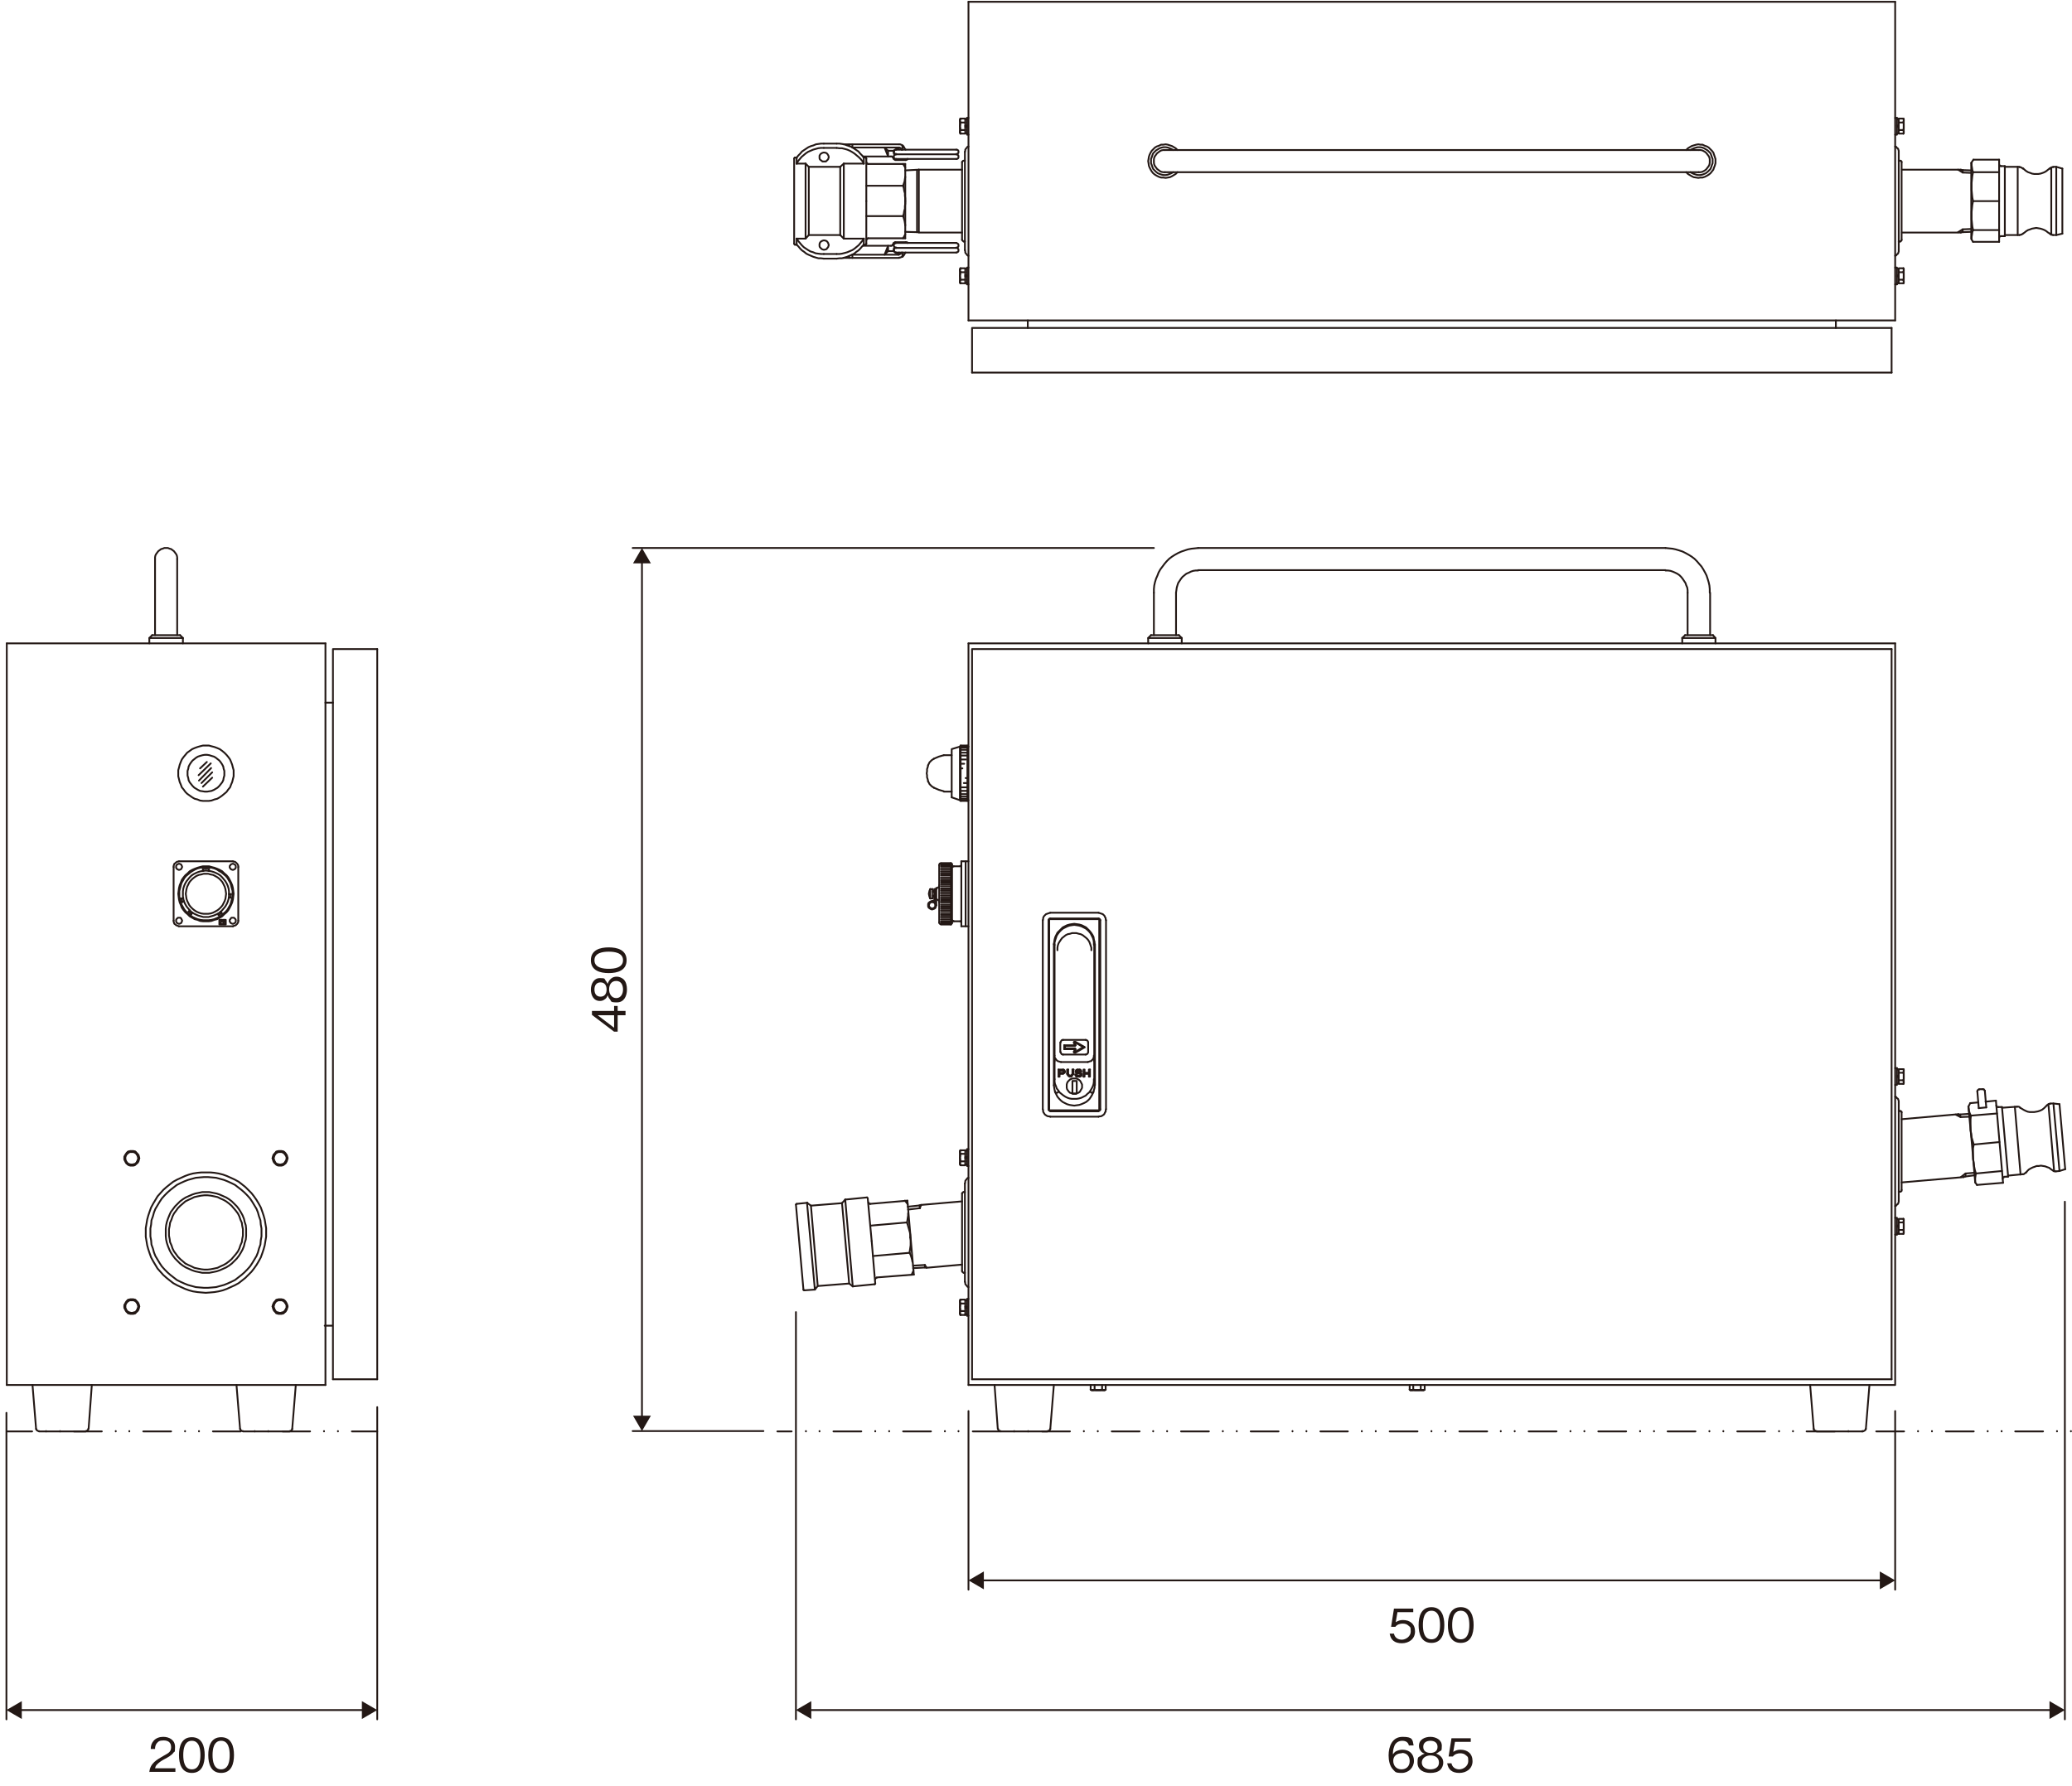 <?xml version="1.0" encoding="UTF-8"?>
<svg id="_レイヤー_1" data-name="レイヤー 1" xmlns="http://www.w3.org/2000/svg" version="1.1" viewBox="0 0 580 500">
  <defs>
    <style>
      .cls-1 {
        fill: #231815;
        stroke-width: 0px;
      }

      .cls-2 {
        stroke-linejoin: round;
      }

      .cls-2, .cls-3 {
        fill: none;
        stroke: #231815;
        stroke-linecap: round;
        stroke-width: .5px;
      }

      .cls-3 {
        stroke-linejoin: bevel;
      }
    </style>
  </defs>
  <g>
    <line class="cls-2" x1="12.9" y1="400.7" x2="12.9" y2="400.6"/>
    <line class="cls-2" x1="16.8" y1="400.7" x2="16.8" y2="400.6"/>
    <line class="cls-2" x1="28.5" y1="400.7" x2="20.7" y2="400.7"/>
    <line class="cls-2" x1="32.4" y1="400.7" x2="32.4" y2="400.6"/>
    <line class="cls-2" x1="36.2" y1="400.7" x2="36.2" y2="400.6"/>
    <line class="cls-2" x1="47.9" y1="400.7" x2="40.1" y2="400.7"/>
    <line class="cls-2" x1="51.8" y1="400.7" x2="51.8" y2="400.6"/>
    <line class="cls-2" x1="55.7" y1="400.7" x2="55.7" y2="400.6"/>
    <line class="cls-2" x1="67.4" y1="400.7" x2="59.6" y2="400.7"/>
    <line class="cls-2" x1="71.3" y1="400.7" x2="71.3" y2="400.6"/>
    <line class="cls-2" x1="75.1" y1="400.7" x2="75.1" y2="400.6"/>
    <line class="cls-2" x1="86.8" y1="400.7" x2="79.1" y2="400.7"/>
    <line class="cls-2" x1="90.7" y1="400.7" x2="90.7" y2="400.6"/>
    <line class="cls-2" x1="94.6" y1="400.7" x2="94.6" y2="400.6"/>
    <line class="cls-2" x1="105.6" y1="400.7" x2="98.5" y2="400.7"/>
    <line class="cls-2" x1="9" y1="400.7" x2="1.9" y2="400.7"/>
  </g>
  <g>
    <line class="cls-2" x1="551.8" y1="47.7" x2="548.9" y2="47.6"/>
    <line class="cls-2" x1="532.4" y1="47.5" x2="548.9" y2="47.5"/>
    <line class="cls-2" x1="532.4" y1="65.1" x2="548.9" y2="65.1"/>
    <polyline class="cls-2" points="551.8 64.9 548.9 65 548.9 65.1"/>
    <line class="cls-2" x1="548.9" y1="47.6" x2="548.9" y2="47.5"/>
    <polyline class="cls-2" points="551.8 48.4 549.4 48.3 549.4 47.6"/>
    <line class="cls-2" x1="548.1" y1="47.5" x2="549.4" y2="48.3"/>
    <line class="cls-2" x1="549.4" y1="64.2" x2="549.4" y2="65"/>
    <polyline class="cls-2" points="551.8 64.1 549.4 64.2 548.1 65"/>
    <line class="cls-2" x1="561.2" y1="46.5" x2="560.1" y2="46.5"/>
    <polyline class="cls-2" points="551.8 45.6 551.8 66.9 552.3 67.7"/>
    <polyline class="cls-3" points="552.3 56.3 552.1 57.3 552 58.3 551.9 59.3 551.9 60.3 551.9 61.4 552 62.4 552.1 63.4 552.3 64.4"/>
    <line class="cls-2" x1="552.4" y1="44.7" x2="559.6" y2="44.7"/>
    <line class="cls-2" x1="559.6" y1="67.7" x2="552.3" y2="67.7"/>
    <polyline class="cls-3" points="552.3 64.4 552.1 65 552 65.7 551.9 66.3 551.9 66.9"/>
    <line class="cls-2" x1="561.2" y1="65.8" x2="561.2" y2="46.5"/>
    <line class="cls-2" x1="559.6" y1="67.7" x2="559.6" y2="44.7"/>
    <line class="cls-2" x1="552.3" y1="64.4" x2="559.6" y2="64.4"/>
    <polyline class="cls-3" points="559.6 46 559.6 46.1 559.7 46.2 559.8 46.4 559.9 46.4 560 46.5 560.1 46.5"/>
    <line class="cls-2" x1="561.2" y1="66.1" x2="560.1" y2="66.1"/>
    <polyline class="cls-3" points="560.1 66.1 560 66.1 559.9 66.2 559.8 66.2 559.7 66.3 559.6 66.4 559.6 66.6"/>
    <line class="cls-2" x1="551.8" y1="45.6" x2="552.4" y2="44.7"/>
    <line class="cls-2" x1="561.2" y1="65.8" x2="561.2" y2="66.1"/>
    <polyline class="cls-3" points="552.3 48.2 552.1 49.2 552 50.2 551.9 51.2 551.9 52.2 551.9 53.2 552 54.3 552.1 55.3 552.3 56.3"/>
    <polyline class="cls-3" points="551.9 45.6 551.9 46.3 552 46.9 552.1 47.6 552.3 48.2"/>
    <line class="cls-2" x1="577.3" y1="47.2" x2="577.3" y2="65.4"/>
    <line class="cls-2" x1="575.6" y1="65.8" x2="574.7" y2="65.8"/>
    <line class="cls-2" x1="552.3" y1="56.3" x2="559.6" y2="56.3"/>
    <line class="cls-2" x1="552.3" y1="48.2" x2="559.6" y2="48.2"/>
    <polyline class="cls-2" points="575.6 46.7 575.6 65.8 577.3 65.4"/>
    <line class="cls-2" x1="564.8" y1="65.8" x2="564.8" y2="46.7"/>
    <line class="cls-2" x1="574.2" y1="65.7" x2="574.2" y2="46.9"/>
    <line class="cls-2" x1="565.3" y1="65.8" x2="561.2" y2="65.8"/>
    <polyline class="cls-3" points="573.8 65.4 573.3 65.1 572.8 64.7 572.3 64.4 571.8 64.2 571.2 64 570.6 63.9 570 63.8 569.4 63.9 568.8 64 568.3 64.2 567.7 64.4 567.2 64.7 566.7 65.1 566.3 65.4"/>
    <polyline class="cls-3" points="565.3 65.8 565.6 65.7 565.8 65.7 566 65.6 566.2 65.4"/>
    <polyline class="cls-3" points="573.8 65.4 574 65.6 574.2 65.7 574.4 65.7 574.7 65.8"/>
    <polyline class="cls-2" points="574.7 46.7 575.6 46.7 577.3 47.2"/>
    <line class="cls-2" x1="565.3" y1="46.7" x2="561.2" y2="46.7"/>
    <polyline class="cls-3" points="566.3 47.1 566.7 47.5 567.2 47.9 567.7 48.2 568.3 48.4 568.8 48.6 569.4 48.7 570 48.7 570.6 48.7 571.2 48.6 571.8 48.4 572.3 48.2 572.8 47.9 573.3 47.5 573.8 47.1"/>
    <polyline class="cls-3" points="566.2 47.2 566 47 565.8 46.9 565.6 46.8 565.3 46.8"/>
    <polyline class="cls-3" points="574.7 46.8 574.4 46.8 574.2 46.9 574 47 573.8 47.2"/>
    <line class="cls-2" x1="242.5" y1="56.3" x2="242.5" y2="68.2"/>
    <polyline class="cls-3" points="242.3 68.5 242.4 68.4 242.4 68.4 242.5 68.3 242.5 68.2"/>
    <polyline class="cls-3" points="222.3 68.2 222.3 68.3 222.4 68.4 222.4 68.4 222.5 68.5"/>
    <line class="cls-2" x1="253.4" y1="66.7" x2="243" y2="66.7"/>
    <polyline class="cls-3" points="243 66.7 242.9 66.7 242.8 66.8 242.6 66.9 242.6 67.1"/>
    <polyline class="cls-2" points="235.2 65.8 226.4 65.8 225.5 66.8"/>
    <line class="cls-2" x1="253.4" y1="65.6" x2="252.8" y2="66.7"/>
    <line class="cls-2" x1="252.8" y1="60.5" x2="242.5" y2="60.5"/>
    <line class="cls-2" x1="222.5" y1="68.5" x2="223" y2="68.5"/>
    <line class="cls-2" x1="225.5" y1="66.8" x2="223" y2="66.8"/>
    <line class="cls-2" x1="236.2" y1="66.8" x2="235.2" y2="65.8"/>
    <polyline class="cls-3" points="253.4 63.1 253.3 62.4 253.2 61.8 253 61.1 252.8 60.5"/>
    <polyline class="cls-3" points="252.8 60.5 253 59.8 253.1 59.1 253.3 58.4 253.3 57.7 253.4 57 253.4 56.3"/>
    <line class="cls-2" x1="230.6" y1="71.1" x2="234.2" y2="71.1"/>
    <line class="cls-2" x1="230.6" y1="72.4" x2="234.2" y2="72.4"/>
    <line class="cls-2" x1="241.8" y1="68.5" x2="241.8" y2="66.8"/>
    <polyline class="cls-3" points="223 66.8 223.4 67.4 223.9 68 224.4 68.6 225 69.2 225.6 69.6 226.2 70 226.9 70.4 227.6 70.6 228.3 70.9 229 71 229.8 71.1 230.6 71.1"/>
    <polyline class="cls-3" points="234.2 72.4 235 72.3 235.7 72.3 236.4 72.1 237.1 71.9 237.8 71.6 238.5 71.3 239.1 71 239.7 70.5 240.3 70.1 240.8 69.6 241.3 69 241.8 68.5"/>
    <polyline class="cls-3" points="234.2 71.1 235 71.1 235.7 71 236.5 70.8 237.2 70.6 237.9 70.3 238.6 70 239.2 69.6 239.8 69.1 240.4 68.6 240.9 68 241.4 67.4 241.8 66.8"/>
    <polyline class="cls-3" points="223 68.5 223.5 69 224 69.6 224.5 70.1 225.1 70.5 225.7 71 226.3 71.3 227 71.6 227.7 71.9 228.4 72.1 229.1 72.3 229.8 72.3 230.6 72.4"/>
    <line class="cls-2" x1="241.8" y1="68.5" x2="242.3" y2="68.5"/>
    <line class="cls-2" x1="236.2" y1="66.8" x2="241.8" y2="66.8"/>
    <line class="cls-2" x1="223" y1="68.5" x2="223" y2="66.8"/>
    <polygon class="cls-3" points="232 68.6 231.9 68.3 231.8 68 231.6 67.7 231.4 67.5 231.2 67.4 230.8 67.3 230.5 67.3 230.2 67.4 230 67.5 229.7 67.7 229.5 68 229.4 68.3 229.4 68.6 229.4 68.9 229.5 69.2 229.7 69.4 230 69.7 230.2 69.8 230.5 69.9 230.8 69.9 231.2 69.8 231.4 69.7 231.6 69.4 231.8 69.2 231.9 68.9 232 68.6"/>
    <line class="cls-2" x1="267.7" y1="69.4" x2="250.9" y2="69.4"/>
    <line class="cls-2" x1="267.7" y1="70.7" x2="250.9" y2="70.7"/>
    <line class="cls-2" x1="267.7" y1="68" x2="250.9" y2="68"/>
    <polyline class="cls-3" points="267.7 70.7 267.9 70.6 268.1 70.6 268.2 70.4 268.3 70.3 268.3 70 268.3 69.8 268.2 69.7 268.1 69.5 267.9 69.4 267.7 69.4"/>
    <polyline class="cls-3" points="267.7 69.3 267.9 69.3 268.1 69.2 268.2 69.1 268.3 68.9 268.3 68.7 268.3 68.5 268.2 68.3 268.1 68.2 267.9 68.1 267.7 68"/>
    <polyline class="cls-3" points="250.9 69.4 250.6 69.4 250.5 69.5 250.3 69.7 250.2 69.8 250.2 70 250.2 70.3 250.3 70.4 250.5 70.6 250.6 70.6 250.9 70.7"/>
    <polyline class="cls-3" points="250.9 68 250.6 68.1 250.5 68.2 250.3 68.3 250.2 68.5 250.2 68.7 250.2 68.9 250.3 69.1 250.5 69.2 250.6 69.3 250.9 69.3"/>
    <polyline class="cls-3" points="250.4 69.2 250.3 69.4 250.2 69.6 250.2 69.8 250.2 70.1 250.3 70.3 250.4 70.5 250.6 70.7 250.8 70.8 251.1 70.9 251.3 70.9 251.5 70.8 251.7 70.7"/>
    <line class="cls-2" x1="252.4" y1="70.7" x2="252.4" y2="70.8"/>
    <line class="cls-2" x1="254" y1="67.9" x2="254" y2="68"/>
    <line class="cls-2" x1="253.5" y1="70.7" x2="253" y2="71.4"/>
    <line class="cls-2" x1="237.7" y1="71.7" x2="237.7" y2="72.2"/>
    <line class="cls-2" x1="250.3" y1="70.3" x2="248.6" y2="70.3"/>
    <polyline class="cls-3" points="254.1 68 254 67.9 253.8 67.8 253.7 67.8 253.5 67.8"/>
    <line class="cls-2" x1="241.6" y1="68.8" x2="249.4" y2="68.8"/>
    <line class="cls-2" x1="236.1" y1="72.2" x2="251.7" y2="72.2"/>
    <polyline class="cls-3" points="249.4 68.8 249.6 68.8 249.7 68.7 249.8 68.7 249.9 68.5"/>
    <line class="cls-2" x1="238.6" y1="71.3" x2="251.5" y2="71.3"/>
    <polyline class="cls-3" points="251.5 71.3 251.6 71.3 251.8 71.2 252 71.1 252.1 71 252.2 70.9 252.3 70.8"/>
    <polyline class="cls-3" points="251.7 72.1 252 72.1 252.2 72 252.5 71.9 252.7 71.8 252.9 71.6 253 71.4"/>
    <polyline class="cls-2" points="238.6 71.3 238.6 71.3 238.6 72.2"/>
    <polygon class="cls-2" points="248.6 68.8 248.6 70.3 247.6 71.3 248.6 68.8"/>
    <line class="cls-2" x1="250.2" y1="68" x2="249.9" y2="68.5"/>
    <line class="cls-2" x1="253.5" y1="67.8" x2="250.6" y2="67.8"/>
    <polyline class="cls-3" points="250.6 67.8 250.5 67.8 250.4 67.9 250.3 67.9 250.2 68"/>
    <line class="cls-2" x1="242.5" y1="56.3" x2="242.5" y2="44.4"/>
    <line class="cls-2" x1="253.4" y1="66.7" x2="253.4" y2="45.9"/>
    <line class="cls-2" x1="226.4" y1="65.8" x2="226.4" y2="46.7"/>
    <line class="cls-2" x1="252.6" y1="71.9" x2="252.6" y2="70.7"/>
    <polyline class="cls-3" points="242.5 44.4 242.5 44.3 242.4 44.2 242.4 44.1 242.3 44.1"/>
    <line class="cls-2" x1="222.3" y1="68.2" x2="222.3" y2="44.4"/>
    <polyline class="cls-3" points="222.5 44.1 222.4 44.1 222.4 44.2 222.3 44.3 222.3 44.4"/>
    <line class="cls-2" x1="253.4" y1="45.9" x2="243" y2="45.9"/>
    <polyline class="cls-3" points="242.6 45.5 242.6 45.7 242.8 45.8 242.9 45.9 243 45.9"/>
    <line class="cls-2" x1="236.2" y1="45.8" x2="236.2" y2="66.8"/>
    <line class="cls-2" x1="225.5" y1="45.8" x2="225.5" y2="66.8"/>
    <line class="cls-2" x1="235.2" y1="65.8" x2="235.2" y2="46.7"/>
    <polyline class="cls-2" points="235.2 46.7 226.4 46.7 225.5 45.8"/>
    <line class="cls-2" x1="253.4" y1="46.9" x2="252.8" y2="45.9"/>
    <line class="cls-2" x1="252.8" y1="52" x2="242.5" y2="52"/>
    <line class="cls-2" x1="222.5" y1="44.1" x2="223" y2="44.1"/>
    <line class="cls-2" x1="225.5" y1="45.8" x2="223" y2="45.8"/>
    <line class="cls-2" x1="236.2" y1="45.8" x2="235.2" y2="46.7"/>
    <polyline class="cls-3" points="252.8 52 253 51.4 253.2 50.8 253.3 50.1 253.4 49.5"/>
    <polyline class="cls-3" points="253.4 56.3 253.4 55.5 253.3 54.8 253.3 54.1 253.1 53.4 253 52.7 252.8 52"/>
    <line class="cls-2" x1="230.6" y1="41.4" x2="234.2" y2="41.4"/>
    <line class="cls-2" x1="230.6" y1="40.2" x2="234.2" y2="40.2"/>
    <line class="cls-2" x1="241.8" y1="44.1" x2="241.8" y2="45.8"/>
    <polyline class="cls-3" points="230.6 41.4 229.8 41.4 229 41.5 228.3 41.7 227.6 41.9 226.9 42.2 226.2 42.5 225.6 42.9 225 43.4 224.4 43.9 223.9 44.5 223.4 45.1 223 45.8"/>
    <polyline class="cls-3" points="241.8 44.1 241.3 43.5 240.8 43 240.3 42.4 239.7 42 239.1 41.6 238.5 41.2 237.8 40.9 237.1 40.7 236.4 40.4 235.7 40.3 235 40.2 234.2 40.2"/>
    <polyline class="cls-3" points="241.8 45.8 241.4 45.1 240.9 44.5 240.4 44 239.8 43.5 239.2 43 238.6 42.6 237.9 42.2 237.2 41.9 236.5 41.7 235.7 41.5 235 41.5 234.2 41.4"/>
    <polyline class="cls-3" points="230.6 40.2 229.8 40.2 229.1 40.3 228.4 40.4 227.7 40.7 227 40.9 226.3 41.2 225.7 41.6 225.1 42 224.5 42.4 224 43 223.5 43.5 223 44.1"/>
    <line class="cls-2" x1="241.8" y1="44.1" x2="242.3" y2="44.1"/>
    <line class="cls-2" x1="236.2" y1="45.8" x2="241.8" y2="45.8"/>
    <line class="cls-2" x1="223" y1="44.1" x2="223" y2="45.8"/>
    <polygon class="cls-3" points="232 44 231.9 43.6 231.8 43.4 231.6 43.1 231.4 42.9 231.2 42.8 230.8 42.7 230.5 42.7 230.2 42.8 230 42.9 229.7 43.1 229.5 43.4 229.4 43.6 229.4 44 229.4 44.3 229.5 44.6 229.7 44.8 230 45 230.2 45.2 230.5 45.2 230.8 45.2 231.2 45.2 231.4 45 231.6 44.8 231.8 44.6 231.9 44.3 232 44"/>
    <line class="cls-2" x1="267.7" y1="43.2" x2="250.9" y2="43.2"/>
    <line class="cls-2" x1="267.7" y1="41.9" x2="250.9" y2="41.9"/>
    <line class="cls-2" x1="267.7" y1="44.5" x2="250.9" y2="44.5"/>
    <polyline class="cls-3" points="267.7 43.1 267.9 43.1 268.1 43 268.2 42.9 268.3 42.7 268.3 42.5 268.3 42.3 268.2 42.1 268.1 42 267.9 41.9 267.7 41.9"/>
    <polyline class="cls-3" points="267.7 44.5 267.9 44.5 268.1 44.4 268.2 44.3 268.3 44.1 268.3 43.9 268.3 43.6 268.2 43.5 268.1 43.3 267.9 43.3 267.7 43.2"/>
    <polyline class="cls-3" points="250.9 41.9 250.6 41.9 250.5 42 250.3 42.1 250.2 42.3 250.2 42.5 250.2 42.7 250.3 42.9 250.5 43 250.6 43.1 250.9 43.1"/>
    <polyline class="cls-3" points="250.9 43.2 250.6 43.3 250.5 43.3 250.3 43.5 250.2 43.6 250.2 43.9 250.2 44.1 250.3 44.3 250.5 44.4 250.6 44.5 250.9 44.5"/>
    <polyline class="cls-3" points="251.7 41.8 251.5 41.7 251.3 41.7 251.1 41.7 250.8 41.8 250.6 41.9 250.4 42 250.3 42.2 250.2 42.5 250.2 42.7 250.2 42.9 250.3 43.2 250.4 43.4"/>
    <line class="cls-2" x1="252.4" y1="41.9" x2="252.4" y2="41.8"/>
    <line class="cls-2" x1="254" y1="44.6" x2="254" y2="44.5"/>
    <line class="cls-2" x1="253.5" y1="41.9" x2="253" y2="41.2"/>
    <line class="cls-2" x1="237.7" y1="40.9" x2="237.7" y2="40.4"/>
    <line class="cls-2" x1="250.3" y1="42.2" x2="248.6" y2="42.2"/>
    <polyline class="cls-3" points="253.5 44.8 253.7 44.8 253.8 44.7 254 44.6 254.1 44.5"/>
    <line class="cls-2" x1="241.6" y1="43.8" x2="249.4" y2="43.8"/>
    <line class="cls-2" x1="236.1" y1="40.4" x2="251.7" y2="40.4"/>
    <polyline class="cls-3" points="249.9 44 249.8 43.9 249.7 43.8 249.6 43.8 249.4 43.8"/>
    <line class="cls-2" x1="238.6" y1="41.3" x2="251.5" y2="41.3"/>
    <polyline class="cls-3" points="252.3 41.8 252.2 41.6 252.1 41.5 252 41.4 251.8 41.3 251.6 41.3 251.5 41.3"/>
    <polyline class="cls-3" points="253 41.2 252.9 40.9 252.7 40.8 252.5 40.6 252.2 40.5 252 40.4 251.7 40.4"/>
    <polyline class="cls-2" points="238.6 41.3 238.6 41.3 238.6 40.4"/>
    <polygon class="cls-2" points="248.6 43.8 248.6 42.2 247.6 41.3 248.6 43.8"/>
    <line class="cls-2" x1="250.2" y1="44.5" x2="249.9" y2="44"/>
    <line class="cls-2" x1="253.5" y1="44.8" x2="250.6" y2="44.8"/>
    <polyline class="cls-3" points="250.2 44.5 250.3 44.6 250.4 44.7 250.5 44.7 250.6 44.7"/>
    <line class="cls-2" x1="257.2" y1="65" x2="253.4" y2="64.9"/>
    <line class="cls-2" x1="269.3" y1="47.5" x2="257.2" y2="47.5"/>
    <line class="cls-2" x1="257.2" y1="47.5" x2="253.4" y2="47.7"/>
    <line class="cls-2" x1="252.6" y1="40.7" x2="252.6" y2="41.9"/>
    <polyline class="cls-2" points="269.3 65.1 257.2 65.1 257.2 47.5"/>
    <line class="cls-2" x1="256.7" y1="65" x2="256.7" y2="47.6"/>
    <line class="cls-2" x1="272.1" y1="104.3" x2="529.5" y2="104.3"/>
    <line class="cls-2" x1="271.1" y1=".5" x2="530.5" y2=".5"/>
    <line class="cls-2" x1="271.1" y1="89.7" x2="530.5" y2="89.7"/>
    <polyline class="cls-2" points="529.5 91.8 272.1 91.8 272.1 104.3"/>
    <line class="cls-2" x1="287.7" y1="89.7" x2="287.7" y2="91.8"/>
    <line class="cls-2" x1="513.9" y1="89.7" x2="513.9" y2="91.8"/>
    <line class="cls-2" x1="530.5" y1=".5" x2="530.5" y2="89.7"/>
    <line class="cls-2" x1="529.5" y1="91.8" x2="529.5" y2="104.3"/>
    <line class="cls-2" x1="271.1" y1=".5" x2="271.1" y2="89.7"/>
    <polyline class="cls-3" points="269.8 45 269.7 45 269.6 45 269.5 45.1 269.4 45.2 269.3 45.3 269.3 45.4"/>
    <line class="cls-2" x1="269.8" y1="67.6" x2="270.1" y2="67.6"/>
    <line class="cls-2" x1="270.1" y1="45" x2="269.8" y2="45"/>
    <line class="cls-2" x1="270.1" y1="42.5" x2="270.1" y2="70"/>
    <polyline class="cls-3" points="269.3 67.1 269.3 67.2 269.4 67.3 269.5 67.4 269.6 67.5 269.7 67.6 269.8 67.6"/>
    <line class="cls-2" x1="269.3" y1="45.4" x2="269.3" y2="67.1"/>
    <polyline class="cls-3" points="271.1 41 270.8 41.1 270.6 41.4 270.4 41.6 270.2 41.9 270.2 42.2 270.1 42.5"/>
    <polyline class="cls-3" points="270.1 70 270.2 70.4 270.2 70.7 270.4 71 270.6 71.2 270.8 71.5 271.1 71.6"/>
    <line class="cls-2" x1="270.7" y1="33" x2="271.1" y2="33"/>
    <polyline class="cls-2" points="271.1 37.7 270.7 37.7 270.7 33"/>
    <line class="cls-2" x1="270.7" y1="37.3" x2="270.2" y2="37.3"/>
    <line class="cls-2" x1="270.7" y1="35.5" x2="270.2" y2="35.5"/>
    <line class="cls-2" x1="270.2" y1="35.2" x2="270.7" y2="35.1"/>
    <line class="cls-2" x1="270.7" y1="33.4" x2="270.2" y2="33.4"/>
    <polyline class="cls-2" points="268.9 33.2 268.7 33.5 268.7 37.1 268.9 37.4"/>
    <line class="cls-2" x1="270.2" y1="34.3" x2="268.9" y2="34.3"/>
    <line class="cls-2" x1="270.2" y1="33.2" x2="268.9" y2="33.2"/>
    <polyline class="cls-2" points="270.2 33.2 270.2 37.4 268.9 37.4"/>
    <line class="cls-2" x1="270.2" y1="36.4" x2="268.9" y2="36.4"/>
    <polyline class="cls-3" points="268.8 33.2 268.8 33.4 268.7 33.5"/>
    <polyline class="cls-3" points="268.8 33.5 268.7 33.7 268.7 33.9 268.8 34.1 268.9 34.3"/>
    <polyline class="cls-3" points="268.9 34.3 268.8 34.6 268.8 35 268.7 35.3 268.8 35.7 268.8 36 268.9 36.3"/>
    <polyline class="cls-3" points="268.9 36.4 268.8 36.6 268.7 36.7 268.7 36.9 268.8 37.1"/>
    <polyline class="cls-3" points="268.7 37.1 268.8 37.3 268.8 37.4"/>
    <line class="cls-2" x1="270.7" y1="79.6" x2="271.1" y2="79.6"/>
    <polyline class="cls-2" points="271.1 74.9 270.7 74.9 270.7 79.6"/>
    <line class="cls-2" x1="270.7" y1="75.2" x2="270.2" y2="75.2"/>
    <line class="cls-2" x1="270.7" y1="77.1" x2="270.2" y2="77"/>
    <line class="cls-2" x1="270.2" y1="77.3" x2="270.7" y2="77.4"/>
    <line class="cls-2" x1="270.7" y1="79.2" x2="270.2" y2="79.2"/>
    <polyline class="cls-2" points="268.9 79.3 268.7 79.1 268.7 75.4 268.9 75.1"/>
    <line class="cls-2" x1="270.2" y1="78.3" x2="268.9" y2="78.3"/>
    <line class="cls-2" x1="270.2" y1="79.3" x2="268.9" y2="79.3"/>
    <polyline class="cls-2" points="270.2 79.3 270.2 75.1 268.9 75.1"/>
    <line class="cls-2" x1="270.2" y1="76.2" x2="268.9" y2="76.2"/>
    <polyline class="cls-3" points="268.7 79 268.8 79.2 268.8 79.3"/>
    <polyline class="cls-3" points="268.9 78.3 268.8 78.5 268.7 78.7 268.7 78.9 268.8 79.1"/>
    <polyline class="cls-3" points="268.9 76.2 268.8 76.5 268.8 76.9 268.7 77.2 268.8 77.6 268.8 78 268.9 78.3"/>
    <polyline class="cls-3" points="268.8 75.4 268.7 75.6 268.7 75.8 268.8 76 268.9 76.2"/>
    <polyline class="cls-3" points="268.8 75.1 268.8 75.3 268.7 75.4"/>
    <polyline class="cls-3" points="532.3 45.4 532.3 45.3 532.3 45.2 532.2 45.1 532.1 45 532 45 531.9 45"/>
    <line class="cls-2" x1="531.9" y1="67.6" x2="531.5" y2="67.6"/>
    <line class="cls-2" x1="531.5" y1="45" x2="531.9" y2="45"/>
    <line class="cls-2" x1="531.5" y1="42.5" x2="531.5" y2="70"/>
    <polyline class="cls-3" points="531.9 67.6 532 67.6 532.1 67.5 532.2 67.4 532.3 67.3 532.3 67.2 532.3 67.1"/>
    <line class="cls-2" x1="532.3" y1="45.4" x2="532.3" y2="67.1"/>
    <polyline class="cls-3" points="531.5 42.5 531.5 42.2 531.4 41.9 531.3 41.6 531 41.4 530.8 41.1 530.5 41"/>
    <polyline class="cls-3" points="530.5 71.6 530.8 71.5 531 71.2 531.3 71 531.4 70.7 531.5 70.4 531.5 70"/>
    <line class="cls-2" x1="531" y1="33" x2="530.5" y2="33"/>
    <polyline class="cls-2" points="530.5 37.7 531 37.7 531 33"/>
    <line class="cls-2" x1="531" y1="37.3" x2="531.5" y2="37.3"/>
    <line class="cls-2" x1="531" y1="35.5" x2="531.5" y2="35.5"/>
    <line class="cls-2" x1="531.5" y1="35.2" x2="531" y2="35.1"/>
    <line class="cls-2" x1="531" y1="33.4" x2="531.5" y2="33.4"/>
    <polyline class="cls-2" points="532.8 33.2 532.9 33.5 532.9 37.1 532.8 37.4"/>
    <line class="cls-2" x1="531.5" y1="34.3" x2="532.8" y2="34.3"/>
    <line class="cls-2" x1="531.5" y1="33.2" x2="532.8" y2="33.2"/>
    <polyline class="cls-2" points="531.5 33.2 531.5 37.4 532.8 37.4"/>
    <line class="cls-2" x1="531.5" y1="36.4" x2="532.8" y2="36.4"/>
    <polyline class="cls-3" points="532.9 33.5 532.9 33.4 532.8 33.2"/>
    <polyline class="cls-3" points="532.8 34.3 532.8 34.1 532.9 33.9 532.9 33.7 532.9 33.5"/>
    <polyline class="cls-3" points="532.8 36.3 532.9 36 532.9 35.7 532.9 35.3 532.9 35 532.9 34.6 532.8 34.3"/>
    <polyline class="cls-3" points="532.9 37.1 532.9 36.9 532.9 36.7 532.8 36.6 532.8 36.4"/>
    <polyline class="cls-3" points="532.8 37.4 532.9 37.3 532.9 37.1"/>
    <line class="cls-2" x1="531" y1="79.6" x2="530.5" y2="79.6"/>
    <polyline class="cls-2" points="530.5 74.9 531 74.9 531 79.6"/>
    <line class="cls-2" x1="531" y1="75.2" x2="531.5" y2="75.2"/>
    <line class="cls-2" x1="531" y1="77.1" x2="531.5" y2="77"/>
    <line class="cls-2" x1="531.5" y1="77.3" x2="531" y2="77.4"/>
    <line class="cls-2" x1="531" y1="79.2" x2="531.5" y2="79.2"/>
    <polyline class="cls-2" points="532.8 79.3 532.9 79.1 532.9 75.4 532.8 75.1"/>
    <line class="cls-2" x1="531.5" y1="78.3" x2="532.8" y2="78.3"/>
    <line class="cls-2" x1="531.5" y1="79.3" x2="532.8" y2="79.3"/>
    <polyline class="cls-2" points="531.5 79.3 531.5 75.1 532.8 75.1"/>
    <line class="cls-2" x1="531.5" y1="76.2" x2="532.8" y2="76.2"/>
    <polyline class="cls-3" points="532.8 79.3 532.9 79.2 532.9 79"/>
    <polyline class="cls-3" points="532.9 79.1 532.9 78.9 532.9 78.7 532.8 78.5 532.8 78.3"/>
    <polyline class="cls-3" points="532.8 78.3 532.9 78 532.9 77.6 532.9 77.2 532.9 76.9 532.9 76.5 532.8 76.2"/>
    <polyline class="cls-3" points="532.8 76.2 532.8 76 532.9 75.8 532.9 75.6 532.9 75.4"/>
    <polyline class="cls-3" points="532.9 75.4 532.9 75.3 532.8 75.1"/>
    <polyline class="cls-3" points="326.1 42 325.6 42 325.1 42.1 324.7 42.3 324.3 42.6 323.9 42.9 323.6 43.3 323.3 43.7 323.1 44.1 323 44.6 323 45.1 323 45.6 323.1 46.1 323.3 46.5 323.6 46.9 323.9 47.3 324.3 47.6 324.7 47.9 325.1 48.1 325.6 48.2 326.1 48.2"/>
    <line class="cls-2" x1="326.1" y1="48.2" x2="475.5" y2="48.2"/>
    <line class="cls-2" x1="326.1" y1="42" x2="475.5" y2="42"/>
    <polyline class="cls-3" points="328.4 42 327.9 41.7 327.4 41.5 326.9 41.3 326.3 41.2 325.7 41.2 325.2 41.3 324.6 41.5 324.1 41.8 323.6 42.1 323.2 42.5 322.8 42.9 322.6 43.4 322.4 44 322.2 44.5 322.2 45.1 322.2 45.7 322.4 46.2 322.6 46.8 322.8 47.3 323.2 47.7 323.6 48.1 324.1 48.5 324.6 48.7 325.2 48.9 325.7 49 326.3 49 326.9 48.9 327.4 48.7 327.9 48.5 328.4 48.2"/>
    <polyline class="cls-3" points="329.6 42 329.1 41.5 328.6 41.2 328.1 40.9 327.5 40.7 326.9 40.5 326.3 40.4 325.6 40.5 325 40.5 324.4 40.8 323.8 41 323.3 41.3 322.8 41.8 322.4 42.2 322.1 42.7 321.8 43.3 321.6 43.9 321.5 44.5 321.4 45.1 321.5 45.7 321.6 46.4 321.8 46.9 322.1 47.5 322.4 48 322.8 48.5 323.3 48.9 323.8 49.2 324.4 49.5 325 49.7 325.6 49.7 326.3 49.8 326.9 49.7 327.5 49.6 328.1 49.3 328.6 49 329.1 48.7 329.6 48.2"/>
    <polyline class="cls-3" points="475.5 48.2 476 48.2 476.5 48.1 476.9 47.9 477.4 47.6 477.7 47.3 478 46.9 478.3 46.5 478.5 46.1 478.6 45.6 478.6 45.1 478.6 44.6 478.5 44.1 478.3 43.7 478 43.3 477.7 42.9 477.4 42.6 476.9 42.3 476.5 42.1 476 42 475.5 42"/>
    <polyline class="cls-3" points="473.2 48.2 473.7 48.5 474.2 48.7 474.8 48.9 475.3 49 475.9 49 476.5 48.9 477 48.7 477.5 48.5 478 48.1 478.4 47.7 478.8 47.3 479 46.8 479.2 46.2 479.4 45.7 479.4 45.1 479.4 44.5 479.2 44 479 43.4 478.8 42.9 478.4 42.5 478 42.1 477.5 41.8 477 41.5 476.5 41.3 475.9 41.2 475.3 41.2 474.8 41.3 474.2 41.5 473.7 41.7 473.2 42"/>
    <polyline class="cls-3" points="472 48.2 472.5 48.7 473 49 473.5 49.3 474.1 49.6 474.8 49.7 475.4 49.8 476 49.7 476.6 49.7 477.2 49.5 477.8 49.2 478.3 48.9 478.8 48.5 479.2 48 479.6 47.5 479.8 46.9 480 46.4 480.2 45.7 480.2 45.1 480.2 44.5 480 43.9 479.8 43.3 479.6 42.7 479.2 42.2 478.8 41.8 478.3 41.3 477.8 41 477.2 40.8 476.6 40.5 476 40.5 475.4 40.4 474.8 40.5 474.1 40.7 473.5 40.9 473 41.2 472.5 41.5 472 42"/>
  </g>
  <g>
    <line class="cls-2" x1="24" y1="400.7" x2="10.9" y2="400.7"/>
    <line class="cls-2" x1="10.1" y1="400" x2="9.1" y2="387.7"/>
    <line class="cls-2" x1="25.7" y1="387.7" x2="24.8" y2="400"/>
    <polyline class="cls-3" points="24 400.6 24.2 400.6 24.3 400.5 24.5 400.4 24.6 400.3 24.7 400.1 24.7 400"/>
    <polyline class="cls-3" points="10.1 400 10.2 400.1 10.2 400.3 10.4 400.4 10.5 400.5 10.7 400.6 10.9 400.6"/>
    <line class="cls-2" x1="81.1" y1="400.7" x2="68" y2="400.7"/>
    <line class="cls-2" x1="67.2" y1="400" x2="66.2" y2="387.7"/>
    <line class="cls-2" x1="82.8" y1="387.7" x2="81.8" y2="400"/>
    <polyline class="cls-3" points="81.1 400.6 81.2 400.6 81.4 400.5 81.6 400.4 81.7 400.3 81.8 400.1 81.8 400"/>
    <polyline class="cls-3" points="67.2 400 67.3 400.1 67.3 400.3 67.5 400.4 67.6 400.5 67.8 400.6 68 400.6"/>
    <line class="cls-2" x1="1.9" y1="387.7" x2="1.9" y2="180.1"/>
    <line class="cls-2" x1="91.1" y1="387.7" x2="91.1" y2="180.1"/>
    <polyline class="cls-2" points="105.6 181.7 93.2 181.7 93.2 386.1"/>
    <line class="cls-2" x1="93.2" y1="196.7" x2="91.1" y2="196.7"/>
    <line class="cls-2" x1="93" y1="371.1" x2="90.9" y2="371.1"/>
    <line class="cls-2" x1="105.6" y1="386.1" x2="105.6" y2="181.7"/>
    <line class="cls-2" x1="91.1" y1="387.7" x2="1.9" y2="387.7"/>
    <line class="cls-2" x1="105.6" y1="386.1" x2="93.2" y2="386.1"/>
    <line class="cls-2" x1="91.1" y1="180.1" x2="1.9" y2="180.1"/>
    <polygon class="cls-3" points="74.5 345 74.5 343.8 74.3 342.6 74.1 341.4 73.8 340.3 73.4 339.1 73 338 72.4 336.9 71.8 335.9 71.1 334.9 70.4 334 69.5 333.1 68.7 332.3 67.7 331.5 66.8 330.8 65.7 330.2 64.6 329.7 63.5 329.2 62.4 328.8 61.2 328.5 60 328.3 58.9 328.2 57.6 328.2 56.4 328.2 55.3 328.3 54 328.5 52.9 328.8 51.8 329.2 50.7 329.7 49.6 330.2 48.5 330.8 47.6 331.5 46.6 332.3 45.7 333.1 44.9 334 44.1 334.9 43.5 335.9 42.9 336.9 42.3 338 41.9 339.1 41.5 340.3 41.2 341.4 41 342.6 40.8 343.8 40.8 345 40.8 346.2 41 347.4 41.2 348.6 41.5 349.7 41.9 350.9 42.3 352 42.9 353.1 43.5 354.1 44.1 355.1 44.9 356 45.7 356.9 46.6 357.7 47.6 358.5 48.5 359.2 49.6 359.8 50.7 360.3 51.8 360.8 52.9 361.2 54 361.5 55.3 361.7 56.4 361.8 57.6 361.9 58.9 361.8 60 361.7 61.2 361.5 62.4 361.2 63.5 360.8 64.6 360.3 65.7 359.8 66.8 359.2 67.7 358.5 68.7 357.7 69.5 356.9 70.4 356 71.1 355.1 71.8 354.1 72.4 353.1 73 352 73.4 350.9 73.8 349.7 74.1 348.6 74.3 347.4 74.5 346.2 74.5 345"/>
    <polygon class="cls-3" points="73.2 345 73.2 343.9 73 342.8 72.9 341.6 72.5 340.5 72.2 339.4 71.8 338.4 71.2 337.4 70.6 336.4 70 335.5 69.2 334.6 68.4 333.8 67.6 333.1 66.7 332.4 65.8 331.7 64.8 331.2 63.7 330.7 62.7 330.3 61.6 330 60.5 329.7 59.4 329.6 58.2 329.5 57.1 329.5 55.9 329.6 54.8 329.7 53.7 330 52.6 330.3 51.6 330.7 50.5 331.2 49.5 331.7 48.6 332.4 47.7 333.1 46.9 333.8 46.1 334.6 45.3 335.5 44.7 336.4 44.1 337.4 43.5 338.4 43.1 339.4 42.8 340.5 42.4 341.6 42.3 342.8 42.1 343.9 42.1 345 42.1 346.1 42.3 347.2 42.4 348.4 42.8 349.5 43.1 350.6 43.5 351.6 44.1 352.6 44.7 353.6 45.3 354.5 46.1 355.4 46.9 356.2 47.7 356.9 48.6 357.6 49.5 358.3 50.5 358.8 51.6 359.3 52.6 359.7 53.7 360 54.8 360.3 55.9 360.4 57.1 360.5 58.2 360.5 59.4 360.4 60.5 360.3 61.6 360 62.7 359.7 63.7 359.3 64.8 358.8 65.8 358.3 66.7 357.6 67.6 356.9 68.4 356.2 69.2 355.4 70 354.5 70.6 353.6 71.2 352.6 71.8 351.6 72.2 350.6 72.5 349.5 72.9 348.4 73 347.2 73.2 346.1 73.2 345"/>
    <polygon class="cls-3" points="68 345 68 344.1 67.8 343.1 67.7 342.3 67.3 341.4 67 340.5 66.6 339.7 66 338.9 65.4 338.2 64.8 337.5 64.1 336.9 63.3 336.3 62.6 335.9 61.7 335.5 60.9 335.1 60 334.9 59 334.7 58.1 334.6 57.2 334.6 56.3 334.7 55.3 334.9 54.4 335.1 53.6 335.5 52.7 335.9 51.9 336.3 51.2 336.9 50.5 337.5 49.8 338.2 49.3 338.9 48.7 339.7 48.3 340.5 48 341.4 47.6 342.3 47.5 343.1 47.3 344.1 47.3 345 47.3 345.9 47.5 346.9 47.6 347.7 48 348.6 48.3 349.5 48.7 350.3 49.3 351.1 49.8 351.8 50.5 352.5 51.2 353.1 51.9 353.7 52.7 354.1 53.6 354.5 54.4 354.9 55.3 355.1 56.3 355.3 57.2 355.4 58.1 355.4 59 355.3 60 355.1 60.9 354.9 61.7 354.5 62.6 354.1 63.3 353.7 64.1 353.1 64.8 352.5 65.4 351.8 66 351.1 66.6 350.3 67 349.5 67.3 348.6 67.7 347.7 67.8 346.9 68 345.9 68 345"/>
    <polygon class="cls-3" points="68.9 345 68.9 344 68.8 343 68.5 342.1 68.3 341.2 67.9 340.2 67.4 339.3 66.9 338.5 66.3 337.7 65.6 337 64.9 336.3 64.1 335.7 63.3 335.2 62.4 334.8 61.5 334.4 60.6 334.1 59.6 333.9 58.6 333.7 57.6 333.7 56.6 333.7 55.7 333.9 54.7 334.1 53.8 334.4 52.9 334.8 52 335.2 51.2 335.7 50.4 336.3 49.7 337 49 337.7 48.4 338.5 47.8 339.3 47.4 340.2 47 341.2 46.7 342.1 46.5 343 46.4 344 46.4 345 46.4 346 46.5 347 46.7 347.9 47 348.8 47.4 349.8 47.8 350.6 48.4 351.5 49 352.3 49.7 353 50.4 353.7 51.2 354.3 52 354.8 52.9 355.2 53.8 355.6 54.7 355.9 55.7 356.1 56.6 356.3 57.6 356.3 58.6 356.3 59.6 356.1 60.6 355.9 61.5 355.6 62.4 355.2 63.3 354.8 64.1 354.3 64.9 353.7 65.6 353 66.3 352.3 66.9 351.5 67.4 350.7 67.9 349.8 68.3 348.8 68.5 347.9 68.8 347 68.9 346 68.9 345"/>
    <polyline class="cls-2" points="76.3 324.2 77.3 322.4 79.4 322.4 80.5 324.2"/>
    <polyline class="cls-2" points="76.3 324.2 77.3 326 79.4 326 80.5 324.2"/>
    <polygon class="cls-3" points="80.2 324.2 80.2 323.9 80.1 323.5 79.8 323.2 79.6 322.9 79.3 322.7 78.9 322.5 78.6 322.5 78.2 322.5 77.9 322.5 77.5 322.7 77.2 322.9 77 323.2 76.8 323.5 76.7 323.9 76.6 324.2 76.7 324.6 76.8 324.9 77 325.3 77.2 325.6 77.5 325.8 77.9 325.9 78.2 326 78.6 326 78.9 325.9 79.3 325.8 79.6 325.6 79.8 325.3 80.1 324.9 80.2 324.6 80.2 324.2"/>
    <polygon class="cls-3" points="80.5 324.2 80.4 323.8 80.3 323.4 80.1 323.1 79.9 322.8 79.6 322.5 79.2 322.3 78.8 322.2 78.4 322.2 78 322.2 77.6 322.3 77.3 322.5 77 322.8 76.7 323.1 76.5 323.4 76.4 323.8 76.3 324.2 76.4 324.6 76.5 325 76.7 325.4 77 325.7 77.3 325.9 77.6 326.2 78 326.3 78.4 326.3 78.8 326.3 79.2 326.2 79.6 325.9 79.9 325.7 80.1 325.4 80.3 325 80.4 324.6 80.5 324.2"/>
    <polyline class="cls-2" points="76.3 365.7 77.3 363.9 79.4 363.9 80.5 365.7"/>
    <polyline class="cls-2" points="76.3 365.7 77.3 367.6 79.4 367.6 80.5 365.7"/>
    <polygon class="cls-3" points="80.2 365.7 80.2 365.4 80.1 365 79.8 364.7 79.6 364.4 79.3 364.2 78.9 364 78.6 364 78.2 364 77.9 364 77.5 364.2 77.2 364.4 77 364.7 76.8 365 76.7 365.4 76.6 365.7 76.7 366.1 76.8 366.4 77 366.8 77.2 367.1 77.5 367.3 77.9 367.4 78.2 367.5 78.6 367.5 78.9 367.4 79.3 367.3 79.6 367.1 79.8 366.8 80.1 366.4 80.2 366.1 80.2 365.7"/>
    <polygon class="cls-3" points="80.5 365.7 80.4 365.3 80.3 365 80.1 364.6 79.9 364.3 79.6 364 79.2 363.8 78.8 363.7 78.4 363.7 78 363.7 77.6 363.8 77.3 364 77 364.3 76.7 364.6 76.5 365 76.4 365.3 76.3 365.7 76.4 366.1 76.5 366.5 76.7 366.9 77 367.2 77.3 367.4 77.6 367.7 78 367.8 78.4 367.8 78.8 367.8 79.2 367.7 79.6 367.4 79.9 367.2 80.1 366.9 80.3 366.5 80.4 366.1 80.5 365.7"/>
    <polyline class="cls-2" points="34.8 365.7 35.8 363.9 37.9 363.9 39 365.7"/>
    <polyline class="cls-2" points="34.8 365.7 35.8 367.6 37.9 367.6 39 365.7"/>
    <polygon class="cls-3" points="38.7 365.7 38.6 365.4 38.5 365 38.3 364.7 38.1 364.4 37.8 364.2 37.4 364 37.1 364 36.7 364 36.3 364 36 364.2 35.7 364.4 35.4 364.7 35.2 365 35.1 365.4 35.1 365.7 35.1 366.1 35.2 366.4 35.4 366.8 35.7 367.1 36 367.3 36.3 367.4 36.7 367.5 37.1 367.5 37.4 367.4 37.8 367.3 38.1 367.1 38.3 366.8 38.5 366.4 38.6 366.1 38.7 365.7"/>
    <polygon class="cls-3" points="38.9 365.7 38.9 365.3 38.8 365 38.6 364.6 38.3 364.3 38 364 37.7 363.8 37.3 363.7 36.9 363.7 36.5 363.7 36.1 363.8 35.7 364 35.4 364.3 35.2 364.6 35 365 34.8 365.3 34.8 365.7 34.8 366.1 35 366.5 35.2 366.9 35.4 367.2 35.7 367.4 36.1 367.7 36.5 367.8 36.9 367.8 37.3 367.8 37.7 367.7 38 367.4 38.3 367.2 38.6 366.9 38.8 366.5 38.9 366.1 38.9 365.7"/>
    <polyline class="cls-2" points="34.8 324.2 35.8 322.4 37.9 322.4 39 324.2"/>
    <polyline class="cls-2" points="34.8 324.2 35.8 326 37.9 326 39 324.2"/>
    <polygon class="cls-3" points="38.7 324.2 38.6 323.9 38.5 323.5 38.3 323.2 38.1 322.9 37.8 322.7 37.4 322.5 37.1 322.5 36.7 322.5 36.3 322.5 36 322.7 35.7 322.9 35.4 323.2 35.2 323.5 35.1 323.9 35.1 324.2 35.1 324.6 35.2 324.9 35.4 325.3 35.7 325.6 36 325.8 36.3 325.9 36.7 326 37.1 326 37.4 325.9 37.8 325.8 38.1 325.6 38.3 325.3 38.5 324.9 38.6 324.6 38.7 324.2"/>
    <polygon class="cls-3" points="38.9 324.2 38.9 323.8 38.8 323.4 38.6 323.1 38.3 322.8 38 322.5 37.7 322.3 37.3 322.2 36.9 322.2 36.5 322.2 36.1 322.3 35.7 322.5 35.4 322.8 35.2 323.1 35 323.4 34.8 323.8 34.8 324.2 34.8 324.6 35 325 35.2 325.4 35.4 325.7 35.7 325.9 36.1 326.2 36.5 326.3 36.9 326.3 37.3 326.3 37.7 326.2 38 325.9 38.3 325.7 38.6 325.4 38.8 325 38.9 324.6 38.9 324.2"/>
    <polygon class="cls-3" points="65.4 216.5 65.4 215.6 65.2 214.9 65 214.1 64.7 213.3 64.4 212.6 63.9 211.9 63.4 211.3 62.8 210.7 62.2 210.2 61.5 209.7 60.8 209.4 60 209.1 59.2 208.9 58.5 208.7 57.6 208.7 56.8 208.7 56 208.9 55.3 209.1 54.5 209.4 53.8 209.7 53.1 210.2 52.4 210.7 51.9 211.3 51.4 211.9 50.9 212.6 50.6 213.3 50.3 214.1 50.1 214.9 49.9 215.6 49.9 216.5 49.9 217.3 50.1 218.1 50.3 218.9 50.6 219.6 50.9 220.4 51.4 221 51.9 221.7 52.4 222.2 53.1 222.7 53.8 223.2 54.5 223.6 55.3 223.8 56 224.1 56.8 224.2 57.6 224.2 58.5 224.2 59.2 224.1 60 223.8 60.8 223.6 61.5 223.2 62.2 222.7 62.8 222.2 63.4 221.7 63.9 221 64.4 220.4 64.7 219.6 65 218.9 65.2 218.1 65.4 217.3 65.4 216.5"/>
    <polygon class="cls-3" points="62.8 216.5 62.8 215.8 62.6 215.2 62.5 214.6 62.2 214 61.8 213.4 61.4 212.9 60.9 212.5 60.4 212.1 59.9 211.8 59.2 211.6 58.6 211.4 58 211.3 57.3 211.3 56.7 211.4 56 211.6 55.4 211.8 54.9 212.1 54.4 212.5 53.9 212.9 53.5 213.4 53.1 214 52.8 214.6 52.7 215.2 52.5 215.8 52.5 216.5 52.5 217.1 52.7 217.8 52.8 218.4 53.1 219 53.5 219.5 53.9 220 54.4 220.5 54.9 220.8 55.4 221.1 56 221.4 56.7 221.5 57.3 221.6 58 221.6 58.6 221.5 59.2 221.4 59.9 221.1 60.4 220.8 60.9 220.5 61.4 220 61.8 219.5 62.2 219 62.5 218.4 62.6 217.8 62.8 217.1 62.8 216.5"/>
    <line class="cls-2" x1="59.4" y1="217.7" x2="56.8" y2="220.2"/>
    <line class="cls-2" x1="57.9" y1="213.3" x2="56" y2="215.1"/>
    <line class="cls-2" x1="59" y1="213.7" x2="55.6" y2="217"/>
    <line class="cls-2" x1="59.4" y1="216.2" x2="56.4" y2="219.2"/>
    <line class="cls-2" x1="59.1" y1="215" x2="55.7" y2="218.5"/>
    <line class="cls-2" x1="50.4" y1="177.8" x2="51.2" y2="178.6"/>
    <line class="cls-2" x1="41.8" y1="180.1" x2="41.8" y2="178.6"/>
    <line class="cls-2" x1="51.2" y1="178.6" x2="51.2" y2="180.1"/>
    <line class="cls-2" x1="42.6" y1="177.8" x2="50.4" y2="177.8"/>
    <line class="cls-2" x1="43.4" y1="156.5" x2="43.4" y2="177.8"/>
    <line class="cls-2" x1="49.6" y1="177.8" x2="49.6" y2="156.5"/>
    <polyline class="cls-2" points="42.6 177.8 41.8 178.6 51.2 178.6"/>
    <polyline class="cls-3" points="49.6 156.5 49.6 156 49.5 155.5 49.3 155.1 49 154.7 48.7 154.3 48.3 154 47.9 153.7 47.5 153.6 47 153.4 46.5 153.4 46 153.4 45.5 153.6 45.1 153.7 44.7 154 44.3 154.3 44 154.7 43.7 155.1 43.5 155.5 43.4 156 43.4 156.5"/>
    <line class="cls-2" x1="50.1" y1="241.1" x2="65.2" y2="241.1"/>
    <polyline class="cls-3" points="50.1 241.1 49.8 241.2 49.6 241.2 49.3 241.4 49.1 241.6 48.8 241.8 48.7 242.1 48.6 242.4 48.6 242.7"/>
    <line class="cls-2" x1="50.1" y1="259.3" x2="65.2" y2="259.3"/>
    <polyline class="cls-3" points="48.6 257.7 48.6 258 48.7 258.3 48.8 258.6 49.1 258.8 49.3 259 49.6 259.1 49.8 259.2 50.1 259.3"/>
    <line class="cls-2" x1="66.7" y1="257.7" x2="66.7" y2="242.7"/>
    <polyline class="cls-3" points="66.7 242.7 66.7 242.4 66.6 242.1 66.4 241.8 66.2 241.6 66 241.4 65.7 241.2 65.4 241.2 65.2 241.1"/>
    <polyline class="cls-3" points="65.2 259.3 65.4 259.2 65.7 259.1 66 259 66.2 258.8 66.4 258.6 66.6 258.3 66.7 258 66.7 257.7"/>
    <polygon class="cls-3" points="66 257.7 66 257.5 65.9 257.3 65.7 257.1 65.5 256.9 65.3 256.9 65.1 256.9 64.8 256.9 64.6 257.1 64.5 257.3 64.3 257.5 64.3 257.7 64.3 258 64.5 258.2 64.6 258.4 64.8 258.5 65.1 258.6 65.3 258.6 65.5 258.5 65.7 258.4 65.9 258.2 66 258 66 257.7"/>
    <line class="cls-2" x1="48.6" y1="257.7" x2="48.6" y2="242.7"/>
    <polygon class="cls-3" points="66 242.7 66 242.4 65.9 242.2 65.7 242 65.5 241.9 65.3 241.8 65.1 241.8 64.8 241.9 64.6 242 64.5 242.2 64.3 242.4 64.3 242.7 64.3 242.9 64.5 243.1 64.6 243.3 64.8 243.4 65.1 243.5 65.3 243.5 65.5 243.4 65.7 243.3 65.9 243.1 66 242.9 66 242.7"/>
    <polygon class="cls-3" points="51 242.7 50.9 242.4 50.8 242.2 50.7 242 50.5 241.9 50.2 241.8 50 241.8 49.8 241.9 49.6 242 49.4 242.2 49.3 242.4 49.3 242.7 49.3 242.9 49.4 243.1 49.6 243.3 49.8 243.4 50 243.5 50.2 243.5 50.5 243.4 50.7 243.3 50.8 243.1 50.9 242.9 51 242.7"/>
    <polygon class="cls-3" points="51 257.7 50.9 257.5 50.8 257.3 50.7 257.1 50.5 256.9 50.2 256.9 50 256.9 49.8 256.9 49.6 257.1 49.4 257.3 49.3 257.5 49.3 257.7 49.3 258 49.4 258.2 49.6 258.4 49.8 258.5 50 258.6 50.2 258.6 50.5 258.5 50.7 258.4 50.8 258.2 50.9 258 51 257.7"/>
    <line class="cls-2" x1="64.7" y1="250.3" x2="64.1" y2="250.3"/>
    <line class="cls-2" x1="64.1" y1="251.2" x2="64.6" y2="251.3"/>
    <line class="cls-2" x1="62.1" y1="255.6" x2="61.7" y2="255.2"/>
    <line class="cls-2" x1="61" y1="255.8" x2="61.2" y2="256.2"/>
    <line class="cls-2" x1="53.5" y1="255.9" x2="53.9" y2="255.5"/>
    <line class="cls-2" x1="51" y1="252.5" x2="51.5" y2="252.3"/>
    <line class="cls-2" x1="51.3" y1="251.4" x2="50.8" y2="251.5"/>
    <line class="cls-2" x1="56.8" y1="243.2" x2="56.8" y2="243.8"/>
    <line class="cls-2" x1="58.5" y1="243.8" x2="58.5" y2="243.2"/>
    <polygon class="cls-3" points="64.1 250.2 64.1 249.5 64 248.8 63.8 248.1 63.5 247.4 63.1 246.7 62.7 246.2 62.2 245.6 61.7 245.1 61.1 244.7 60.5 244.4 59.8 244.1 59.1 243.9 58.4 243.8 57.6 243.7 56.9 243.8 56.2 243.9 55.5 244.1 54.8 244.4 54.2 244.7 53.6 245.1 53.1 245.6 52.6 246.2 52.2 246.7 51.8 247.4 51.5 248.1 51.3 248.8 51.2 249.5 51.2 250.2 51.2 250.9 51.3 251.6 51.5 252.3 51.8 253 52.2 253.7 52.6 254.2 53.1 254.8 53.6 255.3 54.2 255.7 54.8 256 55.5 256.3 56.2 256.5 56.9 256.7 57.6 256.7 58.4 256.7 59.1 256.5 59.8 256.3 60.5 256 61.1 255.7 61.7 255.3 62.2 254.8 62.7 254.2 63.1 253.7 63.5 253 63.8 252.3 64 251.6 64.1 250.9 64.1 250.2"/>
    <polyline class="cls-3" points="58.5 243.3 58.1 243.2 57.2 243.2 56.8 243.3"/>
    <polyline class="cls-3" points="61.2 256.2 61.6 255.9 62 255.6"/>
    <polyline class="cls-3" points="52.8 255.2 53.2 255.5 53.6 255.9"/>
    <polyline class="cls-3" points="64.6 251.3 64.6 250.8 64.6 250.3"/>
    <polyline class="cls-3" points="50.8 251.5 50.9 252 51.1 252.5"/>
    <line class="cls-2" x1="53.1" y1="254.8" x2="52.8" y2="255.2"/>
    <polygon class="cls-3" points="65.4 250.2 65.3 249.4 65.2 248.6 65 247.8 64.7 247.1 64.3 246.3 63.9 245.6 63.4 245 62.8 244.5 62.2 243.9 61.5 243.5 60.8 243.2 60 242.9 59.2 242.7 58.5 242.5 57.6 242.5 56.8 242.5 56 242.7 55.3 242.9 54.5 243.2 53.8 243.5 53.1 243.9 52.5 244.5 51.9 245 51.4 245.6 50.9 246.3 50.6 247.1 50.3 247.8 50.1 248.6 50 249.4 49.9 250.2 50 251 50.1 251.8 50.3 252.6 50.6 253.3 50.9 254.1 51.4 254.8 51.9 255.4 52.5 255.9 53.1 256.5 53.8 256.9 54.5 257.3 55.3 257.5 56 257.8 56.8 257.9 57.6 257.9 58.5 257.9 59.2 257.8 60 257.5 60.8 257.3 61.5 256.9 62.2 256.5 62.8 255.9 63.4 255.4 63.9 254.8 64.3 254.1 64.7 253.3 65 252.6 65.2 251.8 65.3 251 65.4 250.2"/>
    <polygon class="cls-3" points="63.3 250.2 63.2 249.5 63.1 248.9 62.9 248.2 62.6 247.6 62.3 247 61.9 246.5 61.4 246 60.9 245.6 60.2 245.2 59.6 244.9 59 244.8 58.3 244.6 57.6 244.6 57 244.6 56.3 244.8 55.7 244.9 55 245.2 54.4 245.6 53.9 246 53.4 246.5 53 247 52.7 247.6 52.4 248.2 52.2 248.9 52.1 249.5 52 250.2 52.1 250.9 52.2 251.6 52.4 252.2 52.7 252.8 53 253.4 53.4 253.9 53.9 254.4 54.4 254.8 55 255.2 55.7 255.5 56.3 255.7 57 255.8 57.6 255.8 58.3 255.8 59 255.7 59.6 255.5 60.2 255.2 60.9 254.8 61.4 254.4 61.9 253.9 62.3 253.4 62.6 252.8 62.9 252.2 63.1 251.6 63.2 250.9 63.3 250.2"/>
    <polygon class="cls-3" points="65.1 250.2 65.1 249.4 64.9 248.7 64.7 247.9 64.5 247.2 64.1 246.5 63.7 245.8 63.2 245.2 62.6 244.7 62 244.2 61.3 243.8 60.7 243.4 60 243.1 59.2 242.9 58.4 242.8 57.6 242.8 56.9 242.8 56.1 242.9 55.3 243.1 54.6 243.4 53.9 243.8 53.3 244.2 52.7 244.7 52.1 245.2 51.6 245.8 51.2 246.5 50.8 247.2 50.6 247.9 50.4 248.7 50.2 249.4 50.2 250.2 50.2 251 50.4 251.7 50.6 252.5 50.8 253.2 51.2 253.9 51.6 254.6 52.1 255.2 52.7 255.7 53.3 256.2 53.9 256.7 54.6 257 55.3 257.3 56.1 257.5 56.9 257.6 57.6 257.6 58.4 257.6 59.2 257.5 60 257.3 60.7 257 61.3 256.7 62 256.2 62.6 255.7 63.2 255.2 63.7 254.6 64.1 253.9 64.5 253.2 64.7 252.5 64.9 251.7 65.1 251 65.1 250.2"/>
    <rect class="cls-2" x="61.4" y="257.5" width="1.8" height="1.3"/>
    <polyline class="cls-2" points="61.7 257.7 61.8 257.5 62.1 257.5 62.2 257.7 62.2 257.9 62.1 258.1 61.8 258.1 61.7 258.3 61.7 258.7 62.2 258.7"/>
    <polyline class="cls-2" points="62.6 258.7 62.5 258.5 62.5 258.3 62.6 258.1 62.9 258.1 63 257.9 63 257.7 62.9 257.5 62.6 257.5 62.5 257.7 62.5 257.9 62.6 258.1"/>
    <polyline class="cls-2" points="62.9 258.1 63 258.3 63 258.5 62.9 258.7 62.6 258.7"/>
  </g>
  <g>
    <line class="cls-2" x1="293.2" y1="400.7" x2="280.1" y2="400.7"/>
    <line class="cls-2" x1="279.3" y1="400" x2="278.4" y2="387.7"/>
    <line class="cls-2" x1="295" y1="387.7" x2="294" y2="400"/>
    <polyline class="cls-3" points="293.2 400.6 293.4 400.6 293.6 400.5 293.7 400.4 293.9 400.3 293.9 400.1 294 400"/>
    <polyline class="cls-3" points="279.4 400 279.4 400.1 279.5 400.3 279.6 400.4 279.7 400.5 279.9 400.6 280.1 400.6"/>
    <line class="cls-2" x1="521.5" y1="400.7" x2="508.5" y2="400.7"/>
    <line class="cls-2" x1="507.7" y1="400" x2="506.7" y2="387.7"/>
    <line class="cls-2" x1="523.3" y1="387.7" x2="522.3" y2="400"/>
    <polyline class="cls-3" points="521.5 400.6 521.7 400.6 521.9 400.5 522 400.4 522.2 400.3 522.2 400.1 522.3 400"/>
    <polyline class="cls-3" points="507.7 400 507.7 400.1 507.8 400.3 508 400.4 508.1 400.5 508.3 400.6 508.5 400.6"/>
    <line class="cls-2" x1="271.1" y1="387.7" x2="271.1" y2="180.1"/>
    <polyline class="cls-2" points="530.5 180.1 530.5 387.7 271.1 387.7"/>
    <line class="cls-2" x1="272.1" y1="386.1" x2="529.5" y2="386.1"/>
    <line class="cls-2" x1="271.1" y1="180.1" x2="530.5" y2="180.1"/>
    <polyline class="cls-2" points="529.5 181.7 272.1 181.7 272.1 386.1"/>
    <line class="cls-2" x1="529.5" y1="386.1" x2="529.5" y2="181.7"/>
    <rect class="cls-2" x="293.7" y="257.3" width="14" height="53.5"/>
    <line class="cls-2" x1="308" y1="257.6" x2="308" y2="310.5"/>
    <polyline class="cls-3" points="309.6 257.6 309.5 257.3 309.5 257 309.3 256.7 309.2 256.4 309 256.2 308.7 255.9 308.4 255.8 308.1 255.7 307.8 255.6 307.5 255.5"/>
    <line class="cls-2" x1="294" y1="255.5" x2="307.5" y2="255.5"/>
    <line class="cls-2" x1="294" y1="257.1" x2="307.5" y2="257.1"/>
    <polyline class="cls-3" points="294 255.5 293.7 255.6 293.4 255.7 293.1 255.8 292.8 255.9 292.5 256.2 292.3 256.4 292.1 256.7 292 257 292 257.3 291.9 257.6"/>
    <polyline class="cls-3" points="294 257.1 293.9 257.1 293.7 257.2 293.6 257.3 293.6 257.4 293.5 257.5 293.5 257.6"/>
    <line class="cls-2" x1="291.9" y1="257.6" x2="291.9" y2="310.5"/>
    <line class="cls-2" x1="293.5" y1="257.6" x2="293.5" y2="310.5"/>
    <polyline class="cls-3" points="291.9 310.5 292 310.8 292 311.2 292.1 311.4 292.3 311.7 292.5 312 292.8 312.2 293.1 312.4 293.4 312.5 293.7 312.5 294 312.6"/>
    <polyline class="cls-3" points="293.5 310.5 293.5 310.7 293.6 310.8 293.6 310.9 293.7 310.9 293.9 311 294 311"/>
    <line class="cls-2" x1="294" y1="311.1" x2="307.5" y2="311.1"/>
    <polyline class="cls-3" points="307.5 312.6 307.8 312.5 308.1 312.5 308.4 312.4 308.7 312.2 309 312 309.2 311.7 309.3 311.4 309.5 311.2 309.5 310.8 309.6 310.5"/>
    <line class="cls-2" x1="294" y1="312.6" x2="307.5" y2="312.6"/>
    <polyline class="cls-3" points="307.5 311 307.6 311 307.7 310.9 307.9 310.9 307.9 310.8 308 310.7 308 310.5"/>
    <polyline class="cls-3" points="308 257.6 308 257.5 307.9 257.4 307.9 257.3 307.7 257.2 307.6 257.1 307.5 257.1"/>
    <polyline class="cls-3" points="306.4 264.3 306.4 263.7 306.2 263 306.1 262.3 305.8 261.7 305.4 261.1 305 260.6 304.5 260.1 304 259.6 303.4 259.3 302.8 259 302.1 258.8 301.4 258.7 300.7 258.6 300 258.7 299.4 258.8 298.7 259 298.1 259.3 297.5 259.6 297 260.1 296.5 260.6 296 261.1 295.7 261.7 295.4 262.3 295.2 263 295.1 263.7 295 264.3"/>
    <line class="cls-2" x1="295" y1="264.3" x2="295" y2="303.8"/>
    <line class="cls-2" x1="306.5" y1="264.3" x2="306.5" y2="303.8"/>
    <polyline class="cls-3" points="295.3 305.6 295.4 305.7 295.5 305.9 295.7 305.9 295.8 305.9 296 305.9 296.1 305.8 296.2 305.7 296.3 305.5"/>
    <polyline class="cls-3" points="295 303.8 295.1 304.5 295.2 305.1 295.4 305.8 295.7 306.4 296 307 296.5 307.6 297 308.1 297.5 308.5 298.1 308.8 298.7 309.1 299.4 309.3 300 309.4 300.7 309.5 301.4 309.4 302.1 309.3 302.7 309.1 303.4 308.8 304 308.5 304.5 308.1 305 307.6 305.4 307 305.7 306.5 306 305.8 306.2 305.2 306.4 304.5 306.4 303.8"/>
    <polyline class="cls-3" points="305.2 305.5 305.3 305.7 305.4 305.8 305.5 305.9 305.6 305.9 305.8 305.9 306 305.9 306.1 305.7 306.1 305.6"/>
    <line class="cls-2" x1="296.3" y1="299.4" x2="297.6" y2="299.4"/>
    <polygon class="cls-3" points="302.9 304 302.9 303.6 302.7 303.2 302.5 302.8 302.3 302.5 301.9 302.2 301.5 302 301.2 301.9 300.7 301.9 300.3 301.9 299.9 302 299.5 302.2 299.2 302.5 298.9 302.8 298.7 303.2 298.6 303.6 298.6 304 298.6 304.5 298.7 304.9 298.9 305.2 299.2 305.6 299.5 305.9 299.9 306 300.3 306.2 300.7 306.2 301.2 306.2 301.5 306 301.9 305.9 302.3 305.6 302.5 305.2 302.7 304.9 302.9 304.5 302.9 304"/>
    <rect class="cls-2" x="300.2" y="302.6" width="1.2" height="3.5"/>
    <line class="cls-2" x1="296.3" y1="301.4" x2="296.3" y2="299.4"/>
    <polyline class="cls-2" points="296.6 300.3 296.6 299.7 297.6 299.7"/>
    <polyline class="cls-3" points="297.6 300.3 297.7 300.2 297.8 300.2 297.8 300.1 297.8 300 297.8 299.9 297.8 299.8 297.7 299.7 297.6 299.7"/>
    <line class="cls-2" x1="296.6" y1="300.3" x2="297.6" y2="300.3"/>
    <polyline class="cls-3" points="297.6 300.5 297.7 300.5 297.9 300.4 298 300.3 298.1 300.2 298.1 300 298.1 299.8 298 299.7 297.9 299.5 297.7 299.4 297.6 299.4"/>
    <polyline class="cls-2" points="297.6 300.6 296.6 300.6 296.6 301.4 296.3 301.4"/>
    <polyline class="cls-2" points="305.1 299.4 304.8 299.4 304.8 300.3 303.6 300.3 303.6 299.4 303.3 299.4 303.3 301.4"/>
    <polyline class="cls-2" points="303.6 300.6 303.6 301.4 303.3 301.4"/>
    <polyline class="cls-2" points="303.6 300.6 304.8 300.6 304.8 301.4 305.1 301.4 305.1 299.4"/>
    <line class="cls-2" x1="301.7" y1="299.7" x2="302.2" y2="299.7"/>
    <polyline class="cls-3" points="302.4 299.9 302.4 299.8 302.3 299.8 302.2 299.7 302.2 299.7"/>
    <polyline class="cls-3" points="302.7 299.9 302.7 299.8 302.6 299.7 302.5 299.5 302.4 299.4 302.3 299.4 302.2 299.4"/>
    <line class="cls-2" x1="301.7" y1="299.4" x2="302.1" y2="299.4"/>
    <line class="cls-2" x1="302.4" y1="299.9" x2="302.7" y2="299.9"/>
    <polyline class="cls-3" points="301.7 299.4 301.5 299.4 301.3 299.5 301.2 299.6 301.1 299.8 301.1 299.9 301.1 300.1 301.2 300.3 301.3 300.4 301.5 300.5 301.7 300.5"/>
    <polyline class="cls-3" points="301.7 299.7 301.5 299.7 301.4 299.8 301.4 299.9 301.4 300 301.5 300.2 301.7 300.2"/>
    <line class="cls-2" x1="301.7" y1="300.5" x2="302.2" y2="300.5"/>
    <line class="cls-2" x1="301.7" y1="300.2" x2="302.2" y2="300.2"/>
    <polyline class="cls-3" points="302.2 301.4 302.4 301.4 302.5 301.3 302.7 301.2 302.8 301 302.8 300.8 302.8 300.6 302.6 300.4 302.5 300.3 302.3 300.3 302.2 300.2"/>
    <polyline class="cls-3" points="302.2 301.1 302.3 301.1 302.4 301 302.5 300.9 302.5 300.8 302.4 300.7 302.4 300.6 302.3 300.5 302.2 300.5"/>
    <line class="cls-2" x1="301.6" y1="301.4" x2="302.2" y2="301.4"/>
    <line class="cls-2" x1="301.6" y1="301.1" x2="302.2" y2="301.1"/>
    <polyline class="cls-3" points="301 300.8 301 301 301.1 301.1 301.2 301.3 301.3 301.4 301.5 301.4 301.6 301.4"/>
    <polyline class="cls-3" points="301.3 300.8 301.4 300.9 301.4 301 301.5 301.1 301.6 301.1"/>
    <line class="cls-2" x1="299" y1="300.6" x2="299" y2="299.4"/>
    <line class="cls-2" x1="300.2" y1="300.6" x2="300.2" y2="299.4"/>
    <line class="cls-2" x1="300.5" y1="300.6" x2="300.5" y2="299.4"/>
    <line class="cls-2" x1="301" y1="300.8" x2="301.3" y2="300.8"/>
    <polyline class="cls-2" points="298.7 300.6 298.7 299.4 299 299.4"/>
    <line class="cls-2" x1="300.2" y1="299.4" x2="300.5" y2="299.4"/>
    <polyline class="cls-2" points="299 300.6 299.2 300.9 299.3 301 299.4 301.1 299.6 301.1 299.7 301.1 299.8 301 300 300.9 300.2 300.6"/>
    <polyline class="cls-2" points="298.7 300.6 298.9 301 299.2 301.3 299.4 301.4 299.5 301.4 299.6 301.4 299.7 301.4 299.8 301.4 300 301.3 300.2 301 300.5 300.6"/>
    <line class="cls-2" x1="298.1" y1="292.8" x2="298.1" y2="293.5"/>
    <line class="cls-2" x1="297.9" y1="292.7" x2="297.9" y2="293.6"/>
    <line class="cls-2" x1="297.6" y1="291.1" x2="303.9" y2="291.1"/>
    <line class="cls-2" x1="309.6" y1="257.6" x2="309.6" y2="310.5"/>
    <polyline class="cls-3" points="297.6 291.1 297.4 291.1 297.2 291.2 297.1 291.3 297 291.5 296.9 291.7 296.9 291.8"/>
    <polyline class="cls-3" points="297.9 292.6 297.9 292.7 297.9 292.7"/>
    <line class="cls-2" x1="297.6" y1="295.2" x2="303.9" y2="295.2"/>
    <line class="cls-2" x1="298.1" y1="292.8" x2="300.9" y2="292.8"/>
    <line class="cls-2" x1="297.9" y1="292.6" x2="300.9" y2="292.6"/>
    <polyline class="cls-3" points="296.9 294.5 296.9 294.6 297 294.8 297.1 295 297.2 295.1 297.4 295.2 297.6 295.2"/>
    <line class="cls-2" x1="297.9" y1="293.7" x2="300.9" y2="293.7"/>
    <line class="cls-2" x1="298.1" y1="293.5" x2="300.9" y2="293.5"/>
    <polyline class="cls-3" points="297.9 293.6 297.9 293.6 297.9 293.7"/>
    <line class="cls-2" x1="304.6" y1="294.5" x2="304.6" y2="291.8"/>
    <line class="cls-2" x1="301.1" y1="292.6" x2="300.8" y2="291.8"/>
    <polyline class="cls-3" points="300.9 292.8 301 292.8 301 292.7 301.1 292.6 301.1 292.6"/>
    <line class="cls-2" x1="303.6" y1="293.1" x2="301" y2="291.6"/>
    <line class="cls-2" x1="303.2" y1="293.1" x2="300.9" y2="291.8"/>
    <polyline class="cls-3" points="304.6 291.8 304.6 291.7 304.5 291.5 304.4 291.3 304.2 291.2 304 291.1 303.9 291.1"/>
    <line class="cls-2" x1="303.6" y1="293.2" x2="301" y2="294.7"/>
    <line class="cls-2" x1="303.2" y1="293.1" x2="300.9" y2="294.5"/>
    <polyline class="cls-3" points="303.9 295.2 304 295.2 304.2 295.1 304.4 295 304.5 294.8 304.6 294.6 304.6 294.5"/>
    <polyline class="cls-3" points="300.6 294.4 300.6 294.5 300.6 294.6 300.7 294.7 300.8 294.7 300.9 294.7 300.9 294.7"/>
    <line class="cls-2" x1="300.8" y1="294.5" x2="301.1" y2="293.7"/>
    <polyline class="cls-3" points="300.8 294.5 300.8 294.5 300.8 294.5 300.8 294.5"/>
    <polyline class="cls-3" points="301.1 293.7 301.1 293.7 301 293.6 301 293.5 300.9 293.5"/>
    <line class="cls-2" x1="300.9" y1="292.6" x2="300.6" y2="291.9"/>
    <line class="cls-2" x1="300.6" y1="294.4" x2="300.9" y2="293.7"/>
    <polyline class="cls-3" points="300.9 291.6 300.9 291.6 300.8 291.6 300.7 291.6 300.6 291.7 300.6 291.8 300.6 291.9"/>
    <polyline class="cls-3" points="300.8 291.8 300.8 291.8 300.8 291.8 300.8 291.8"/>
    <polyline class="cls-3" points="303.5 293.2 303.6 293.1 303.5 293.1"/>
    <line class="cls-2" x1="297" y1="297.3" x2="304.5" y2="297.3"/>
    <line class="cls-2" x1="296.8" y1="294.5" x2="296.8" y2="291.8"/>
    <polyline class="cls-3" points="306.2 264.5 306.2 263.8 306.1 263.1 305.9 262.5 305.6 261.9 305.3 261.3 304.9 260.8 304.4 260.3 303.9 259.9 303.3 259.6 302.7 259.3 302 259.1 301.4 259 300.7 258.9 300 259 299.4 259.1 298.8 259.3 298.2 259.6 297.6 259.9 297.1 260.3 296.6 260.8 296.2 261.3 295.8 261.9 295.6 262.5 295.4 263.1 295.2 263.8 295.2 264.5"/>
    <polyline class="cls-3" points="305.5 266 305.5 265.3 305.3 264.7 305.1 264.1 304.9 263.6 304.5 263 304.1 262.6 303.6 262.2 303.1 261.8 302.5 261.5 302 261.4 301.3 261.2 300.7 261.2 300.1 261.2 299.5 261.4 298.9 261.5 298.3 261.8 297.8 262.2 297.3 262.6 297 263 296.6 263.6 296.3 264.1 296.1 264.7 296 265.3 296 266"/>
    <line class="cls-2" x1="295.2" y1="264.5" x2="295.2" y2="295.5"/>
    <polyline class="cls-3" points="295.2 295.5 295.2 295.8 295.3 296.2 295.5 296.5 295.7 296.7 296 297 296.3 297.1 296.6 297.2 297 297.3"/>
    <polyline class="cls-3" points="304.5 297.3 304.8 297.2 305.1 297.1 305.5 297 305.7 296.7 306 296.5 306.1 296.2 306.2 295.8 306.2 295.5"/>
    <polyline class="cls-3" points="306.3 297.1 306.3 296.9 306.2 296.7 306.1 296.6 306 296.4"/>
    <line class="cls-2" x1="295.2" y1="297.1" x2="295.2" y2="302.1"/>
    <polyline class="cls-3" points="295.2 302.1 295.2 302.8 295.3 303.4 295.6 304.1 295.8 304.7 296.2 305.2 296.6 305.8 297.1 306.2 297.6 306.6 298.2 307 298.8 307.3 299.4 307.5 300 307.6 300.7 307.6 301.4 307.6 302 307.5 302.7 307.3 303.3 307 303.9 306.7 304.4 306.2 304.9 305.8 305.3 305.2 305.6 304.7 305.9 304.1 306.1 303.5 306.2 302.8 306.2 302.1"/>
    <polyline class="cls-3" points="295.5 296.4 295.3 296.6 295.3 296.7 295.2 296.9 295.2 297.1"/>
    <line class="cls-2" x1="306.3" y1="297.1" x2="306.3" y2="302.1"/>
    <line class="cls-2" x1="306.3" y1="264.5" x2="306.3" y2="295.5"/>
    <line class="cls-2" x1="551.2" y1="311.8" x2="548.2" y2="312"/>
    <line class="cls-2" x1="532.3" y1="313.3" x2="548.2" y2="311.9"/>
    <line class="cls-2" x1="532.3" y1="331" x2="549.7" y2="329.5"/>
    <polyline class="cls-2" points="552.7 329 549.7 329.4 549.7 329.5"/>
    <line class="cls-2" x1="548.2" y1="312" x2="548.2" y2="311.9"/>
    <polyline class="cls-2" points="551.3 312.6 548.8 312.7 548.7 312"/>
    <line class="cls-2" x1="547.4" y1="312" x2="548.8" y2="312.7"/>
    <line class="cls-2" x1="550.2" y1="328.5" x2="550.2" y2="329.3"/>
    <polyline class="cls-2" points="552.6 328.3 550.2 328.5 548.9 329.5"/>
    <line class="cls-2" x1="560.4" y1="309.9" x2="559.4" y2="309.9"/>
    <polyline class="cls-2" points="551 309.8 552 320.4 552.9 331 553.4 331.7"/>
    <line class="cls-2" x1="553.9" y1="310.2" x2="553.5" y2="305.5"/>
    <polyline class="cls-3" points="554 305 553.8 305 553.7 305.1 553.6 305.1 553.6 305.2 553.5 305.4 553.5 305.5"/>
    <line class="cls-2" x1="554" y1="304.9" x2="555" y2="304.9"/>
    <polyline class="cls-3" points="555.6 305.3 555.5 305.2 555.4 305.1 555.4 305 555.3 304.9 555.1 304.9 555 304.9"/>
    <line class="cls-2" x1="555.6" y1="305.3" x2="556" y2="310"/>
    <polyline class="cls-3" points="552.5 320.4 552.3 321.4 552.3 322.4 552.3 323.4 552.3 324.5 552.5 325.5 552.6 326.5 552.8 327.5 553.1 328.5"/>
    <line class="cls-2" x1="555.8" y1="308.4" x2="558.7" y2="308.1"/>
    <line class="cls-2" x1="551.5" y1="308.8" x2="553.8" y2="308.6"/>
    <line class="cls-2" x1="560.7" y1="331.1" x2="553.4" y2="331.7"/>
    <polyline class="cls-3" points="553.1 328.5 553 329.1 552.9 329.8 552.9 330.4 552.9 331"/>
    <line class="cls-2" x1="562.1" y1="329.1" x2="560.4" y2="309.9"/>
    <line class="cls-2" x1="560.7" y1="331.1" x2="558.7" y2="308.1"/>
    <line class="cls-2" x1="553.1" y1="328.5" x2="560.4" y2="327.8"/>
    <polyline class="cls-3" points="558.8 309.5 558.9 309.6 558.9 309.7 559 309.8 559.1 309.9 559.3 309.9 559.4 309.9"/>
    <line class="cls-2" x1="562.1" y1="329.4" x2="561.1" y2="329.4"/>
    <polyline class="cls-3" points="561.1 329.5 560.9 329.5 560.8 329.6 560.7 329.6 560.6 329.8 560.6 329.9 560.6 330"/>
    <line class="cls-2" x1="551" y1="309.8" x2="551.5" y2="308.8"/>
    <line class="cls-2" x1="562.1" y1="329.1" x2="562.1" y2="329.4"/>
    <polyline class="cls-3" points="551.7 312.3 551.6 313.3 551.6 314.4 551.6 315.4 551.6 316.4 551.8 317.4 551.9 318.4 552.2 319.4 552.5 320.4"/>
    <polyline class="cls-3" points="551 309.8 551.1 310.4 551.2 311.1 551.4 311.7 551.7 312.3"/>
    <line class="cls-2" x1="576.5" y1="309.1" x2="578.1" y2="327.3"/>
    <line class="cls-2" x1="576.5" y1="327.8" x2="575.5" y2="327.9"/>
    <line class="cls-2" x1="552.4" y1="320.4" x2="559.7" y2="319.7"/>
    <line class="cls-2" x1="553.9" y1="310.2" x2="556" y2="310"/>
    <line class="cls-2" x1="551.7" y1="312.3" x2="559" y2="311.7"/>
    <polyline class="cls-2" points="574.8 308.9 576.5 327.8 578.1 327.3"/>
    <line class="cls-2" x1="565.6" y1="328.8" x2="564" y2="309.8"/>
    <line class="cls-2" x1="575" y1="327.9" x2="573.4" y2="309.1"/>
    <line class="cls-2" x1="566.2" y1="328.7" x2="562.1" y2="329.1"/>
    <polyline class="cls-3" points="574.6 327.6 574.1 327.3 573.6 326.9 573 326.7 572.5 326.5 571.9 326.4 571.3 326.3 570.7 326.4 570.1 326.4 569.6 326.6 569 326.8 568.4 327.1 567.9 327.4 567.5 327.8 567.1 328.3"/>
    <polyline class="cls-3" points="566.2 328.7 566.5 328.7 566.7 328.5 566.9 328.4 567.1 328.2"/>
    <polyline class="cls-3" points="574.6 327.6 574.8 327.8 575 327.8 575.3 327.9 575.5 327.9"/>
    <polyline class="cls-2" points="573.9 308.9 574.8 308.9 576.5 309.1"/>
    <line class="cls-2" x1="564.6" y1="309.8" x2="560.4" y2="310.1"/>
    <polyline class="cls-3" points="565.5 310.1 566 310.4 566.5 310.7 567.1 311 567.6 311.2 568.2 311.3 568.8 311.3 569.4 311.3 570 311.2 570.5 311.1 571.1 310.9 571.7 310.6 572.2 310.2 572.6 309.8 573 309.4"/>
    <polyline class="cls-3" points="565.5 310.1 565.3 309.9 565.1 309.8 564.8 309.8 564.6 309.8"/>
    <polyline class="cls-3" points="573.9 309 573.6 309 573.4 309.1 573.2 309.3 573 309.4"/>
    <line class="cls-2" x1="257.5" y1="338.2" x2="254.2" y2="338.6"/>
    <polyline class="cls-2" points="254.1 337.8 257.8 337.4 257.5 338.2"/>
    <line class="cls-2" x1="259.3" y1="354.8" x2="255.6" y2="355"/>
    <line class="cls-2" x1="258.9" y1="354.1" x2="255.6" y2="354.3"/>
    <polyline class="cls-2" points="269.3 354 259.3 354.9 259.3 354.8"/>
    <line class="cls-2" x1="257.8" y1="337.4" x2="257.8" y2="337.3"/>
    <polyline class="cls-2" points="259.3 354.8 258.9 354.1 258.9 354.8"/>
    <line class="cls-2" x1="244" y1="347.4" x2="245" y2="359.3"/>
    <line class="cls-2" x1="257.8" y1="337.3" x2="269.3" y2="336.3"/>
    <line class="cls-2" x1="257.5" y1="338.2" x2="257.4" y2="337.4"/>
    <polyline class="cls-3" points="254.6 350.7 254.7 350 254.8 349.3 254.9 348.6 254.9 347.9 254.9 347.1 254.8 346.4"/>
    <line class="cls-2" x1="244" y1="347.4" x2="242.9" y2="335.5"/>
    <line class="cls-2" x1="255.8" y1="356.8" x2="254" y2="336.1"/>
    <line class="cls-2" x1="228.9" y1="360" x2="227" y2="337.5"/>
    <polyline class="cls-3" points="242.9 335.5 242.9 335.4 242.8 335.3 242.8 335.2 242.7 335.2"/>
    <line class="cls-2" x1="224.9" y1="361" x2="222.8" y2="337.2"/>
    <polyline class="cls-3" points="223 337 223 337 222.9 337.1 222.8 337.1 222.8 337.2"/>
    <line class="cls-2" x1="254" y1="336.1" x2="243.6" y2="337"/>
    <polyline class="cls-3" points="243.1 336.6 243.2 336.8 243.3 336.9 243.4 337 243.6 337"/>
    <line class="cls-2" x1="236.6" y1="335.8" x2="238.7" y2="360.1"/>
    <line class="cls-2" x1="225.9" y1="336.7" x2="228.1" y2="361"/>
    <line class="cls-2" x1="237.7" y1="359.3" x2="235.7" y2="336.8"/>
    <polyline class="cls-2" points="235.7 336.8 227 337.5 225.9 336.7"/>
    <line class="cls-2" x1="254.1" y1="337.1" x2="253.3" y2="336.1"/>
    <line class="cls-2" x1="253.9" y1="342.2" x2="243.6" y2="343.1"/>
    <line class="cls-2" x1="223" y1="337" x2="226" y2="336.7"/>
    <line class="cls-2" x1="236.6" y1="335.8" x2="235.7" y2="336.8"/>
    <polyline class="cls-3" points="253.9 342.2 254 341.6 254.1 340.9 254.2 340.3 254.2 339.6"/>
    <polyline class="cls-3" points="254.8 346.4 254.8 345.7 254.7 345 254.5 344.3 254.3 343.6 254.1 342.9 253.9 342.3"/>
    <line class="cls-2" x1="236.6" y1="335.8" x2="242.7" y2="335.2"/>
    <polyline class="cls-3" points="244.8 359.5 244.9 359.5 245 359.4 245 359.4 245 359.3"/>
    <polyline class="cls-3" points="224.9 361 224.9 361.1 225 361.2 225.1 361.2 225.2 361.2"/>
    <line class="cls-2" x1="255.8" y1="356.8" x2="245.4" y2="357.6"/>
    <polyline class="cls-3" points="245.4 357.7 245.3 357.7 245.2 357.8 245 357.9 245 358.1"/>
    <polyline class="cls-2" points="237.7 359.3 228.9 360 228.1 361"/>
    <line class="cls-2" x1="255.7" y1="355.7" x2="255.2" y2="356.8"/>
    <line class="cls-2" x1="254.6" y1="350.7" x2="244.4" y2="351.6"/>
    <line class="cls-2" x1="225.2" y1="361.2" x2="228.1" y2="361"/>
    <line class="cls-2" x1="238.7" y1="360.1" x2="237.7" y2="359.3"/>
    <polyline class="cls-3" points="255.4 353.2 255.3 352.6 255.1 351.9 254.9 351.3 254.6 350.7"/>
    <line class="cls-2" x1="238.7" y1="360.1" x2="244.8" y2="359.5"/>
    <polyline class="cls-2" points="394.6 389 394.8 389.2 398.5 389.2 398.8 389"/>
    <line class="cls-2" x1="397.7" y1="387.7" x2="397.7" y2="389"/>
    <line class="cls-2" x1="398.8" y1="387.7" x2="398.8" y2="389"/>
    <line class="cls-2" x1="395.6" y1="387.7" x2="395.6" y2="389"/>
    <line class="cls-2" x1="394.6" y1="387.7" x2="394.6" y2="389"/>
    <polyline class="cls-3" points="394.6 389 394.7 389.1 394.8 389.1"/>
    <polyline class="cls-3" points="394.8 389.1 395 389.1 395.2 389.1 395.4 389.1 395.6 389"/>
    <polyline class="cls-3" points="395.6 389 396 389.1 396.3 389.1 396.7 389.1 397 389.1 397.4 389.1 397.7 389"/>
    <polyline class="cls-3" points="397.7 389 397.9 389.1 398.1 389.1 398.3 389.1 398.5 389.1"/>
    <polyline class="cls-3" points="398.5 389.1 398.6 389.1 398.8 389"/>
    <polyline class="cls-2" points="305.3 389 305.6 389.2 309.2 389.2 309.5 389"/>
    <line class="cls-2" x1="308.5" y1="387.7" x2="308.5" y2="389"/>
    <line class="cls-2" x1="309.5" y1="387.7" x2="309.5" y2="389"/>
    <line class="cls-2" x1="306.4" y1="387.7" x2="306.4" y2="389"/>
    <line class="cls-2" x1="305.3" y1="387.7" x2="305.3" y2="389"/>
    <polyline class="cls-3" points="305.3 389 305.5 389.1 305.6 389.1"/>
    <polyline class="cls-3" points="305.6 389.1 305.8 389.1 306 389.1 306.2 389.1 306.4 389"/>
    <polyline class="cls-3" points="306.4 389 306.7 389.1 307.1 389.1 307.4 389.1 307.8 389.1 308.1 389.1 308.5 389"/>
    <polyline class="cls-3" points="308.5 389 308.7 389.1 308.8 389.1 309.1 389.1 309.2 389.1"/>
    <polyline class="cls-3" points="309.2 389.1 309.3 389.1 309.5 389"/>
    <polyline class="cls-3" points="269.8 333.7 269.7 333.7 269.6 333.7 269.5 333.8 269.4 333.9 269.3 334 269.3 334.1"/>
    <line class="cls-2" x1="269.8" y1="356.3" x2="270.1" y2="356.3"/>
    <line class="cls-2" x1="270.1" y1="333.7" x2="269.8" y2="333.7"/>
    <line class="cls-2" x1="270.1" y1="331.3" x2="270.1" y2="358.8"/>
    <polyline class="cls-3" points="269.3 355.8 269.3 355.9 269.4 356 269.5 356.2 269.6 356.2 269.7 356.3 269.8 356.3"/>
    <line class="cls-2" x1="269.3" y1="334.1" x2="269.3" y2="355.8"/>
    <polyline class="cls-3" points="271.1 329.7 270.8 329.8 270.6 330.1 270.4 330.3 270.2 330.6 270.2 330.9 270.1 331.3"/>
    <polyline class="cls-3" points="270.1 358.8 270.2 359.1 270.2 359.4 270.4 359.7 270.6 359.9 270.8 360.2 271.1 360.3"/>
    <line class="cls-2" x1="270.7" y1="321.7" x2="271.1" y2="321.7"/>
    <polyline class="cls-2" points="271.1 326.4 270.7 326.4 270.7 321.7"/>
    <line class="cls-2" x1="270.7" y1="326" x2="270.2" y2="326"/>
    <line class="cls-2" x1="270.7" y1="324.2" x2="270.2" y2="324.2"/>
    <line class="cls-2" x1="270.2" y1="323.9" x2="270.7" y2="323.8"/>
    <line class="cls-2" x1="270.7" y1="322.1" x2="270.2" y2="322.1"/>
    <polyline class="cls-2" points="268.9 322 268.7 322.2 268.7 325.9 268.9 326.2"/>
    <line class="cls-2" x1="270.2" y1="323" x2="268.9" y2="323"/>
    <line class="cls-2" x1="270.2" y1="322" x2="268.9" y2="322"/>
    <polyline class="cls-2" points="270.2 322 270.2 326.2 268.9 326.2"/>
    <line class="cls-2" x1="270.2" y1="325.1" x2="268.9" y2="325.1"/>
    <polyline class="cls-3" points="268.8 322 268.8 322.1 268.7 322.2"/>
    <polyline class="cls-3" points="268.8 322.2 268.7 322.4 268.7 322.6 268.8 322.8 268.9 323"/>
    <polyline class="cls-3" points="268.9 323 268.8 323.3 268.8 323.7 268.7 324.1 268.8 324.4 268.8 324.8 268.9 325.1"/>
    <polyline class="cls-3" points="268.9 325.1 268.8 325.3 268.7 325.4 268.7 325.7 268.8 325.8"/>
    <polyline class="cls-3" points="268.7 325.8 268.8 326 268.8 326.1"/>
    <line class="cls-2" x1="270.7" y1="368.3" x2="271.1" y2="368.3"/>
    <polyline class="cls-2" points="271.1 363.6 270.7 363.6 270.7 368.3"/>
    <line class="cls-2" x1="270.7" y1="364" x2="270.2" y2="364"/>
    <line class="cls-2" x1="270.7" y1="365.8" x2="270.2" y2="365.7"/>
    <line class="cls-2" x1="270.2" y1="366.1" x2="270.7" y2="366.2"/>
    <line class="cls-2" x1="270.7" y1="367.9" x2="270.2" y2="367.9"/>
    <polyline class="cls-2" points="268.9 368.1 268.7 367.8 268.7 364.1 268.9 363.8"/>
    <line class="cls-2" x1="270.2" y1="367" x2="268.9" y2="367"/>
    <line class="cls-2" x1="270.2" y1="368.1" x2="268.9" y2="368.1"/>
    <polyline class="cls-2" points="270.2 368.1 270.2 363.8 268.9 363.8"/>
    <line class="cls-2" x1="270.2" y1="364.9" x2="268.9" y2="364.9"/>
    <polyline class="cls-3" points="268.7 367.8 268.8 367.9 268.8 368.1"/>
    <polyline class="cls-3" points="268.9 367 268.8 367.2 268.7 367.4 268.7 367.6 268.8 367.8"/>
    <polyline class="cls-3" points="268.9 364.9 268.8 365.2 268.8 365.6 268.7 365.9 268.8 366.3 268.8 366.7 268.9 367"/>
    <polyline class="cls-3" points="268.8 364.1 268.7 364.3 268.7 364.5 268.8 364.7 268.9 364.9"/>
    <polyline class="cls-3" points="268.8 363.8 268.8 364 268.7 364.1"/>
    <polyline class="cls-3" points="532.3 311.4 532.3 311.3 532.3 311.2 532.2 311.1 532.1 311.1 532 311 531.9 311"/>
    <line class="cls-2" x1="531.9" y1="333.6" x2="531.5" y2="333.6"/>
    <line class="cls-2" x1="531.5" y1="311" x2="531.9" y2="311"/>
    <line class="cls-2" x1="531.5" y1="308.6" x2="531.5" y2="336.1"/>
    <polyline class="cls-3" points="531.9 333.6 532 333.6 532.1 333.5 532.2 333.5 532.3 333.4 532.3 333.2 532.3 333.1"/>
    <line class="cls-2" x1="532.3" y1="311.4" x2="532.3" y2="333.1"/>
    <polyline class="cls-3" points="531.5 308.6 531.5 308.2 531.4 307.9 531.3 307.6 531 307.4 530.8 307.1 530.5 307"/>
    <polyline class="cls-3" points="530.5 337.6 530.8 337.5 531 337.2 531.3 337 531.4 336.7 531.5 336.4 531.5 336.1"/>
    <line class="cls-2" x1="531" y1="299" x2="530.5" y2="299"/>
    <polyline class="cls-2" points="530.5 303.7 531 303.7 531 299"/>
    <line class="cls-2" x1="531" y1="303.3" x2="531.5" y2="303.3"/>
    <line class="cls-2" x1="531" y1="301.5" x2="531.5" y2="301.5"/>
    <line class="cls-2" x1="531.5" y1="301.2" x2="531" y2="301.1"/>
    <line class="cls-2" x1="531" y1="299.4" x2="531.5" y2="299.4"/>
    <polyline class="cls-2" points="532.8 299.3 532.9 299.5 532.9 303.1 532.8 303.4"/>
    <line class="cls-2" x1="531.5" y1="300.3" x2="532.8" y2="300.3"/>
    <line class="cls-2" x1="531.5" y1="299.3" x2="532.8" y2="299.3"/>
    <polyline class="cls-2" points="531.5 299.3 531.5 303.4 532.8 303.4"/>
    <line class="cls-2" x1="531.5" y1="302.4" x2="532.8" y2="302.4"/>
    <polyline class="cls-3" points="532.9 299.5 532.9 299.4 532.8 299.3"/>
    <polyline class="cls-3" points="532.8 300.3 532.8 300.1 532.9 299.9 532.9 299.7 532.9 299.5"/>
    <polyline class="cls-3" points="532.8 302.4 532.9 302 532.9 301.7 532.9 301.3 532.9 301 532.9 300.6 532.8 300.3"/>
    <polyline class="cls-3" points="532.9 303.1 532.9 303 532.9 302.8 532.8 302.6 532.8 302.4"/>
    <polyline class="cls-3" points="532.8 303.4 532.9 303.3 532.9 303.1"/>
    <line class="cls-2" x1="531" y1="345.6" x2="530.5" y2="345.6"/>
    <polyline class="cls-2" points="530.5 340.9 531 340.9 531 345.6"/>
    <line class="cls-2" x1="531" y1="341.3" x2="531.5" y2="341.3"/>
    <line class="cls-2" x1="531" y1="343.1" x2="531.5" y2="343"/>
    <line class="cls-2" x1="531.5" y1="343.4" x2="531" y2="343.4"/>
    <line class="cls-2" x1="531" y1="345.2" x2="531.5" y2="345.2"/>
    <polyline class="cls-2" points="532.8 345.4 532.9 345.1 532.9 341.4 532.8 341.2"/>
    <line class="cls-2" x1="531.5" y1="344.3" x2="532.8" y2="344.3"/>
    <line class="cls-2" x1="531.5" y1="345.4" x2="532.8" y2="345.4"/>
    <polyline class="cls-2" points="531.5 345.4 531.5 341.2 532.8 341.2"/>
    <line class="cls-2" x1="531.5" y1="342.2" x2="532.8" y2="342.2"/>
    <polyline class="cls-3" points="532.8 345.3 532.9 345.2 532.9 345"/>
    <polyline class="cls-3" points="532.9 345 532.9 344.9 532.9 344.6 532.8 344.5 532.8 344.3"/>
    <polyline class="cls-3" points="532.8 344.3 532.9 344 532.9 343.6 532.9 343.3 532.9 342.9 532.9 342.5 532.8 342.2"/>
    <polyline class="cls-3" points="532.8 342.2 532.8 342 532.9 341.8 532.9 341.6 532.9 341.4"/>
    <polyline class="cls-3" points="532.9 341.4 532.9 341.3 532.8 341.2"/>
    <polyline class="cls-2" points="270.8 224.2 270.8 208.7 271.1 209"/>
    <line class="cls-2" x1="268.7" y1="224" x2="268.7" y2="209"/>
    <polyline class="cls-2" points="268.9 224.2 268.9 208.7 270.8 208.7"/>
    <line class="cls-2" x1="268.9" y1="208.7" x2="268.7" y2="209"/>
    <polyline class="cls-2" points="266.4 223.2 266.4 209.7 268.7 209"/>
    <line class="cls-2" x1="269.4" y1="215.1" x2="268.9" y2="215.1"/>
    <line class="cls-2" x1="269.9" y1="213.8" x2="268.9" y2="213.8"/>
    <line class="cls-2" x1="270.4" y1="212.6" x2="268.9" y2="212.6"/>
    <line class="cls-2" x1="270.8" y1="211.5" x2="268.9" y2="211.5"/>
    <line class="cls-2" x1="270.8" y1="210.7" x2="268.9" y2="210.7"/>
    <line class="cls-2" x1="270.8" y1="209.9" x2="268.9" y2="209.9"/>
    <line class="cls-2" x1="270.8" y1="209.3" x2="268.9" y2="209.3"/>
    <line class="cls-2" x1="270.8" y1="209" x2="268.9" y2="209"/>
    <polyline class="cls-2" points="271.1 224 270.8 224.2 268.9 224.2 268.7 224 266.4 223.2"/>
    <line class="cls-2" x1="264.2" y1="211.4" x2="266.4" y2="211.4"/>
    <line class="cls-2" x1="266.4" y1="221.6" x2="264.2" y2="221.6"/>
    <line class="cls-2" x1="270.3" y1="217.8" x2="270.8" y2="217.8"/>
    <line class="cls-2" x1="269.8" y1="219.2" x2="270.8" y2="219.2"/>
    <line class="cls-2" x1="269.3" y1="220.4" x2="270.8" y2="220.4"/>
    <line class="cls-2" x1="268.9" y1="221.4" x2="270.8" y2="221.4"/>
    <line class="cls-2" x1="268.9" y1="222.3" x2="270.8" y2="222.3"/>
    <line class="cls-2" x1="268.9" y1="223" x2="270.8" y2="223"/>
    <line class="cls-2" x1="268.9" y1="223.6" x2="270.8" y2="223.6"/>
    <line class="cls-2" x1="268.9" y1="224" x2="270.8" y2="224"/>
    <polyline class="cls-3" points="259.8 218.7 260 219.1 260.2 219.5 260.5 219.8 260.8 220.1 261.1 220.3 261.4 220.5"/>
    <polyline class="cls-3" points="261.4 220.5 262.1 220.8 262.8 221.1 263.5 221.3 264.2 221.5"/>
    <polyline class="cls-3" points="259.8 214.2 259.7 214.7 259.5 215.3 259.5 215.9 259.4 216.5 259.5 217 259.5 217.6 259.7 218.2 259.8 218.8"/>
    <polyline class="cls-3" points="261.4 212.4 261.1 212.6 260.8 212.8 260.5 213.1 260.2 213.4 260 213.8 259.8 214.2"/>
    <polyline class="cls-3" points="264.2 211.4 263.5 211.6 262.8 211.8 262.1 212.1 261.4 212.4"/>
    <polyline class="cls-3" points="472.4 165.9 472.4 165.2 472.3 164.5 472 163.8 471.8 163.2 471.4 162.6 471 162 470.6 161.5 470.1 161 469.5 160.6 468.9 160.3 468.2 160 467.6 159.8 466.9 159.7 466.2 159.7"/>
    <polyline class="cls-3" points="335.4 159.7 334.7 159.7 334 159.8 333.4 160 332.8 160.3 332.1 160.6 331.6 161 331 161.5 330.6 162 330.2 162.6 329.8 163.2 329.6 163.8 329.4 164.5 329.3 165.2 329.2 165.9"/>
    <polyline class="cls-3" points="478.6 165.9 478.6 164.9 478.5 163.9 478.3 163 478 162 477.7 161.1 477.3 160.3 476.8 159.4 476.3 158.6 475.6 157.8 475 157.1 474.3 156.4 473.5 155.8 472.7 155.3 471.8 154.8 471 154.4 470.1 154.1 469.1 153.8 468.2 153.6 467.2 153.5 466.2 153.4"/>
    <polyline class="cls-3" points="335.4 153.4 334.5 153.5 333.5 153.6 332.5 153.8 331.6 154.1 330.7 154.4 329.8 154.8 328.9 155.3 328.1 155.8 327.3 156.4 326.6 157.1 326 157.8 325.4 158.6 324.8 159.4 324.3 160.3 324 161.1 323.6 162 323.3 163 323.1 163.9 323 164.9 323 165.9"/>
    <line class="cls-2" x1="330" y1="177.8" x2="330.8" y2="178.6"/>
    <line class="cls-2" x1="321.4" y1="180.1" x2="321.4" y2="178.6"/>
    <line class="cls-2" x1="330.8" y1="178.6" x2="330.8" y2="180.1"/>
    <line class="cls-2" x1="322.2" y1="177.8" x2="330" y2="177.8"/>
    <line class="cls-2" x1="323" y1="165.9" x2="323" y2="177.8"/>
    <line class="cls-2" x1="466.2" y1="153.4" x2="335.4" y2="153.4"/>
    <line class="cls-2" x1="478.7" y1="177.8" x2="478.7" y2="165.9"/>
    <line class="cls-2" x1="472.4" y1="165.9" x2="472.4" y2="177.8"/>
    <line class="cls-2" x1="335.4" y1="159.6" x2="466.2" y2="159.6"/>
    <line class="cls-2" x1="329.2" y1="177.8" x2="329.2" y2="165.9"/>
    <polyline class="cls-2" points="322.2 177.8 321.4 178.6 330.8 178.6"/>
    <line class="cls-2" x1="471.7" y1="177.8" x2="470.9" y2="178.6"/>
    <line class="cls-2" x1="480.2" y1="180.1" x2="480.2" y2="178.6"/>
    <line class="cls-2" x1="470.9" y1="178.6" x2="470.9" y2="180.1"/>
    <line class="cls-2" x1="479.5" y1="177.8" x2="471.7" y2="177.8"/>
    <polyline class="cls-2" points="479.5 177.8 480.2 178.6 470.9 178.6"/>
    <line class="cls-2" x1="266.5" y1="257.9" x2="268.8" y2="257.9"/>
    <polyline class="cls-3" points="269.1 258.2 269.1 258.1 269 258 268.9 258 268.8 257.9"/>
    <line class="cls-2" x1="260.4" y1="251.5" x2="260.4" y2="248.9"/>
    <line class="cls-2" x1="266.5" y1="257.6" x2="267" y2="257.9"/>
    <line class="cls-2" x1="269.1" y1="259.3" x2="271.1" y2="259.3"/>
    <polyline class="cls-3" points="260.4 248.9 260.2 249.3 260.1 249.7 260 250.2 260.1 250.7 260.2 251.1 260.4 251.5"/>
    <polyline class="cls-3" points="263.4 241.7 263.2 241.7 263.1 241.7 263 241.8 263 241.9 262.9 242 262.9 242.2"/>
    <polyline class="cls-2" points="266.5 241.9 266.2 241.6 263.4 241.6"/>
    <line class="cls-2" x1="260.9" y1="252.2" x2="261.1" y2="252.2"/>
    <line class="cls-2" x1="261.1" y1="248.9" x2="261.1" y2="251.5"/>
    <line class="cls-2" x1="261.6" y1="250.7" x2="261.1" y2="250.7"/>
    <line class="cls-2" x1="261.1" y1="251" x2="261.6" y2="251"/>
    <line class="cls-2" x1="261.6" y1="249.7" x2="261.1" y2="249.7"/>
    <line class="cls-2" x1="261.6" y1="249.4" x2="261.1" y2="249.4"/>
    <line class="cls-2" x1="261.6" y1="248.9" x2="262.1" y2="248.9"/>
    <line class="cls-2" x1="263.4" y1="248.7" x2="266.2" y2="248.7"/>
    <line class="cls-2" x1="263.4" y1="248.1" x2="266.2" y2="248.1"/>
    <line class="cls-2" x1="263.4" y1="247.6" x2="266.2" y2="247.6"/>
    <line class="cls-2" x1="263.4" y1="247.1" x2="266.2" y2="247.1"/>
    <line class="cls-2" x1="263.4" y1="246.6" x2="266.2" y2="246.6"/>
    <line class="cls-2" x1="263.4" y1="246.1" x2="266.2" y2="246.1"/>
    <line class="cls-2" x1="263.4" y1="245.6" x2="266.2" y2="245.6"/>
    <line class="cls-2" x1="263.4" y1="245" x2="266.2" y2="245"/>
    <line class="cls-2" x1="263.4" y1="244.5" x2="266.2" y2="244.5"/>
    <line class="cls-2" x1="263.4" y1="244" x2="266.2" y2="244"/>
    <line class="cls-2" x1="263.4" y1="243.5" x2="266.2" y2="243.5"/>
    <line class="cls-2" x1="266.2" y1="243" x2="263.4" y2="243"/>
    <line class="cls-2" x1="263.4" y1="242.5" x2="266.2" y2="242.5"/>
    <line class="cls-2" x1="266.2" y1="242.2" x2="263.4" y2="242.2"/>
    <line class="cls-2" x1="263.4" y1="241.9" x2="266.2" y2="241.9"/>
    <polyline class="cls-3" points="261.1 252.2 261.2 252.2 261.3 252.2 261.4 252.1 261.5 252 261.6 251.9 261.6 251.7"/>
    <line class="cls-2" x1="260.9" y1="252.5" x2="261.3" y2="252.5"/>
    <polyline class="cls-3" points="261.3 252.5 261.5 252.5 261.6 252.4 261.7 252.3 261.8 252.2 261.8 252.1 261.8 252"/>
    <polyline class="cls-3" points="262.9 252.6 262.9 252.4 262.8 252.2 262.7 252 262.5 251.9 262.3 251.8 262.1 251.8"/>
    <line class="cls-2" x1="266.2" y1="250.2" x2="263.4" y2="250.2"/>
    <line class="cls-2" x1="263.4" y1="249.7" x2="266.2" y2="249.7"/>
    <line class="cls-2" x1="263.4" y1="249.2" x2="266.2" y2="249.2"/>
    <line class="cls-2" x1="263.4" y1="250.7" x2="266.2" y2="250.7"/>
    <line class="cls-2" x1="263.4" y1="251.2" x2="266.2" y2="251.2"/>
    <line class="cls-2" x1="263.4" y1="251.7" x2="266.2" y2="251.7"/>
    <line class="cls-2" x1="263.4" y1="252.2" x2="266.2" y2="252.2"/>
    <line class="cls-2" x1="263.4" y1="252.7" x2="266.2" y2="252.7"/>
    <line class="cls-2" x1="263.4" y1="253.3" x2="266.2" y2="253.3"/>
    <line class="cls-2" x1="263.4" y1="253.8" x2="266.2" y2="253.8"/>
    <line class="cls-2" x1="263.4" y1="254.3" x2="266.2" y2="254.3"/>
    <line class="cls-2" x1="261.6" y1="248.9" x2="261.6" y2="251.7"/>
    <line class="cls-2" x1="261.9" y1="253.4" x2="261.9" y2="248.9"/>
    <polyline class="cls-3" points="262.9 258.2 262.9 258.4 263 258.5 263 258.6 263.1 258.6 263.2 258.7 263.4 258.7"/>
    <polyline class="cls-2" points="266.5 258.4 266.2 258.8 263.4 258.8"/>
    <line class="cls-2" x1="266.2" y1="258.8" x2="266.2" y2="241.6"/>
    <line class="cls-2" x1="262.9" y1="242.2" x2="262.9" y2="258.2"/>
    <line class="cls-2" x1="266.5" y1="258.4" x2="266.5" y2="241.9"/>
    <line class="cls-2" x1="263.4" y1="254.8" x2="266.2" y2="254.8"/>
    <line class="cls-2" x1="263.4" y1="255.3" x2="266.2" y2="255.3"/>
    <line class="cls-2" x1="263.4" y1="255.9" x2="266.2" y2="255.9"/>
    <line class="cls-2" x1="263.4" y1="256.4" x2="266.2" y2="256.4"/>
    <line class="cls-2" x1="263.4" y1="256.9" x2="266.2" y2="256.9"/>
    <line class="cls-2" x1="266.2" y1="257.4" x2="263.4" y2="257.4"/>
    <line class="cls-2" x1="263.4" y1="257.9" x2="266.2" y2="257.9"/>
    <line class="cls-2" x1="266.2" y1="258.2" x2="263.4" y2="258.2"/>
    <line class="cls-2" x1="263.4" y1="258.5" x2="266.2" y2="258.5"/>
    <polyline class="cls-3" points="262.1 248.6 262.3 248.6 262.5 248.5 262.7 248.4 262.8 248.2 262.9 248 262.9 247.8"/>
    <line class="cls-2" x1="262.1" y1="248.6" x2="262.1" y2="253.4"/>
    <polyline class="cls-3" points="260.9 252.3 260.6 252.3 260.4 252.4 260.1 252.6 259.9 252.8 259.8 253.1 259.8 253.4 259.8 253.7 259.9 254 260.1 254.2 260.4 254.4 260.6 254.5 260.9 254.6 261.2 254.5 261.5 254.4 261.8 254.2 261.9 254 262 253.7 262.1 253.4"/>
    <polygon class="cls-3" points="261.8 253.4 261.8 253.2 261.7 252.9 261.5 252.7 261.3 252.6 261.1 252.5 260.8 252.5 260.6 252.6 260.4 252.7 260.2 252.9 260.1 253.2 260 253.4 260.1 253.7 260.2 253.9 260.4 254.1 260.6 254.2 260.8 254.3 261.1 254.3 261.3 254.2 261.5 254.1 261.7 253.9 261.8 253.7 261.8 253.4"/>
    <line class="cls-2" x1="269.1" y1="259.3" x2="269.1" y2="241.1"/>
    <line class="cls-2" x1="266.5" y1="242.5" x2="268.8" y2="242.5"/>
    <line class="cls-2" x1="261.1" y1="251.5" x2="260.4" y2="251.5"/>
    <line class="cls-2" x1="260.4" y1="248.9" x2="261.1" y2="248.9"/>
    <polyline class="cls-3" points="268.8 242.4 268.9 242.4 269 242.4 269.1 242.3 269.1 242.2"/>
    <line class="cls-2" x1="266.5" y1="242.7" x2="267" y2="242.5"/>
    <line class="cls-2" x1="270.3" y1="241.1" x2="270.3" y2="259.3"/>
    <line class="cls-2" x1="269.1" y1="241.1" x2="271.1" y2="241.1"/>
  </g>
  <g>
    <line class="cls-2" x1="274.6" y1="442.4" x2="526.9" y2="442.4"/>
    <polygon class="cls-1" points="275.4 444.9 271.1 442.4 275.4 439.9 275.4 444.9"/>
    <polygon class="cls-1" points="526.2 444.9 530.5 442.4 526.2 439.9 526.2 444.9"/>
  </g>
  <line class="cls-2" x1="530.5" y1="395" x2="530.5" y2="445"/>
  <line class="cls-2" x1="271.1" y1="395" x2="271.1" y2="445"/>
  <g>
    <line class="cls-2" x1="226.4" y1="478.7" x2="574.4" y2="478.7"/>
    <polygon class="cls-1" points="227.1 481.2 222.8 478.7 227.1 476.2 227.1 481.2"/>
    <polygon class="cls-1" points="573.7 481.2 578 478.7 573.7 476.2 573.7 481.2"/>
  </g>
  <line class="cls-2" x1="578" y1="336.4" x2="578" y2="481.3"/>
  <line class="cls-2" x1="222.8" y1="367.3" x2="222.8" y2="481.3"/>
  <g>
    <line class="cls-2" x1="179.7" y1="397.1" x2="179.7" y2="157"/>
    <polygon class="cls-1" points="182.2 396.3 179.7 400.6 177.2 396.3 182.2 396.3"/>
    <polygon class="cls-1" points="182.2 157.7 179.7 153.4 177.2 157.7 182.2 157.7"/>
  </g>
  <line class="cls-2" x1="323" y1="153.4" x2="177.1" y2="153.4"/>
  <g>
    <line class="cls-2" x1="579.7" y1="400.7" x2="579.7" y2="400.6"/>
    <line class="cls-2" x1="575.8" y1="400.7" x2="575.8" y2="400.6"/>
    <line class="cls-2" x1="564.1" y1="400.7" x2="571.9" y2="400.7"/>
    <line class="cls-2" x1="560.3" y1="400.7" x2="560.3" y2="400.6"/>
    <line class="cls-2" x1="556.4" y1="400.7" x2="556.4" y2="400.6"/>
    <line class="cls-2" x1="544.7" y1="400.7" x2="552.5" y2="400.7"/>
    <line class="cls-2" x1="540.8" y1="400.7" x2="540.8" y2="400.6"/>
    <line class="cls-2" x1="536.9" y1="400.7" x2="536.9" y2="400.6"/>
    <line class="cls-2" x1="525.2" y1="400.7" x2="533" y2="400.7"/>
    <line class="cls-2" x1="521.3" y1="400.7" x2="521.3" y2="400.6"/>
    <line class="cls-2" x1="517.4" y1="400.7" x2="517.4" y2="400.6"/>
    <line class="cls-2" x1="505.7" y1="400.7" x2="513.6" y2="400.7"/>
    <line class="cls-2" x1="501.9" y1="400.7" x2="501.9" y2="400.6"/>
    <line class="cls-2" x1="498" y1="400.7" x2="498" y2="400.6"/>
    <line class="cls-2" x1="486.3" y1="400.7" x2="494.1" y2="400.7"/>
    <line class="cls-2" x1="482.4" y1="400.7" x2="482.4" y2="400.6"/>
    <line class="cls-2" x1="478.5" y1="400.7" x2="478.5" y2="400.6"/>
    <line class="cls-2" x1="466.8" y1="400.7" x2="474.6" y2="400.7"/>
    <line class="cls-2" x1="463" y1="400.7" x2="463" y2="400.6"/>
    <line class="cls-2" x1="459.1" y1="400.7" x2="459.1" y2="400.6"/>
    <line class="cls-2" x1="447.4" y1="400.7" x2="455.2" y2="400.7"/>
    <line class="cls-2" x1="443.5" y1="400.7" x2="443.5" y2="400.6"/>
    <line class="cls-2" x1="439.6" y1="400.7" x2="439.6" y2="400.6"/>
    <line class="cls-2" x1="427.9" y1="400.7" x2="435.7" y2="400.7"/>
    <line class="cls-2" x1="424" y1="400.7" x2="424" y2="400.6"/>
    <line class="cls-2" x1="420.1" y1="400.7" x2="420.1" y2="400.6"/>
    <line class="cls-2" x1="408.5" y1="400.7" x2="416.3" y2="400.7"/>
    <line class="cls-2" x1="404.6" y1="400.7" x2="404.6" y2="400.6"/>
    <line class="cls-2" x1="400.7" y1="400.7" x2="400.7" y2="400.6"/>
    <line class="cls-2" x1="389" y1="400.7" x2="396.8" y2="400.7"/>
    <line class="cls-2" x1="385.1" y1="400.7" x2="385.1" y2="400.6"/>
    <line class="cls-2" x1="381.2" y1="400.7" x2="381.2" y2="400.6"/>
    <line class="cls-2" x1="369.6" y1="400.7" x2="377.3" y2="400.7"/>
    <line class="cls-2" x1="365.7" y1="400.7" x2="365.7" y2="400.6"/>
    <line class="cls-2" x1="361.8" y1="400.7" x2="361.8" y2="400.6"/>
    <line class="cls-2" x1="350.1" y1="400.7" x2="357.9" y2="400.7"/>
    <line class="cls-2" x1="346.2" y1="400.7" x2="346.2" y2="400.6"/>
    <line class="cls-2" x1="342.3" y1="400.7" x2="342.3" y2="400.6"/>
    <line class="cls-2" x1="330.6" y1="400.7" x2="338.4" y2="400.7"/>
    <line class="cls-2" x1="326.7" y1="400.7" x2="326.7" y2="400.6"/>
    <line class="cls-2" x1="322.8" y1="400.7" x2="322.8" y2="400.6"/>
    <line class="cls-2" x1="311.2" y1="400.7" x2="319" y2="400.7"/>
    <line class="cls-2" x1="307.3" y1="400.7" x2="307.3" y2="400.6"/>
    <line class="cls-2" x1="303.4" y1="400.7" x2="303.4" y2="400.6"/>
    <line class="cls-2" x1="291.7" y1="400.7" x2="299.5" y2="400.7"/>
    <line class="cls-2" x1="287.8" y1="400.7" x2="287.8" y2="400.6"/>
    <line class="cls-2" x1="283.9" y1="400.7" x2="283.9" y2="400.6"/>
    <line class="cls-2" x1="272.3" y1="400.7" x2="280" y2="400.7"/>
    <line class="cls-2" x1="268.3" y1="400.7" x2="268.3" y2="400.6"/>
    <line class="cls-2" x1="264.5" y1="400.7" x2="264.5" y2="400.6"/>
    <line class="cls-2" x1="252.8" y1="400.7" x2="260.6" y2="400.7"/>
    <line class="cls-2" x1="248.9" y1="400.7" x2="248.9" y2="400.6"/>
    <line class="cls-2" x1="245" y1="400.7" x2="245" y2="400.6"/>
    <line class="cls-2" x1="233.3" y1="400.7" x2="241.1" y2="400.7"/>
    <line class="cls-2" x1="229.4" y1="400.7" x2="229.4" y2="400.6"/>
    <line class="cls-2" x1="225.6" y1="400.7" x2="225.6" y2="400.6"/>
    <line class="cls-2" x1="217.6" y1="400.7" x2="221.6" y2="400.7"/>
    <line class="cls-2" x1="583.6" y1="400.7" x2="587.6" y2="400.7"/>
    <line class="cls-2" x1="213.7" y1="400.6" x2="177.1" y2="400.6"/>
  </g>
  <g>
    <line class="cls-2" x1="5.4" y1="478.7" x2="102" y2="478.7"/>
    <polygon class="cls-1" points="6.1 481.2 1.8 478.7 6.1 476.2 6.1 481.2"/>
    <polygon class="cls-1" points="101.3 481.2 105.6 478.7 101.3 476.2 101.3 481.2"/>
  </g>
  <line class="cls-2" x1="105.6" y1="393.9" x2="105.6" y2="481.3"/>
  <line class="cls-2" x1="1.8" y1="395.5" x2="1.8" y2="481.3"/>
  <g>
    <path class="cls-1" d="M165.7,283h6.2v-1.4h1v1.4h2.2v1.2h-2.2v4.6h-1l-6.2-4.7v-1.1ZM167.3,284.2l4.6,3.5v-3.5h-4.6Z"/>
    <path class="cls-1" d="M170.1,275.4c.2-.6.5-1.1,1-1.5.5-.4,1-.5,1.6-.5s1.4.3,1.9.8c.7.7.9,1.8.9,2.8,0,1.8-.8,3.6-2.8,3.6s-1.5-.3-2-.9c-.3-.3-.4-.6-.6-1.1-.2.6-.4.9-.9,1.2-.4.3-.8.4-1.3.4-1.8,0-2.5-1.7-2.5-3.2s.8-3.2,2.5-3.2,1.2.2,1.7.8c.2.2.3.5.5.8ZM166.4,277c0,1.1.5,2,1.7,2s1.7-.9,1.7-2-.5-2-1.7-2-1.7.9-1.7,2ZM170.5,277c0,1.2.7,2.4,2,2.4s1.9-1.2,1.9-2.4-.5-2.4-1.9-2.4-2,1.1-2,2.4Z"/>
    <path class="cls-1" d="M165.4,268.8c0-2.9,2.6-3.6,5-3.6s5,.7,5,3.6-2.6,3.6-5,3.6-5-.7-5-3.6ZM166.4,268.8c0,2.1,2.4,2.4,4,2.4s4-.3,4-2.4-2.4-2.4-4-2.4-4,.3-4,2.4Z"/>
  </g>
  <g>
    <path class="cls-1" d="M391.2,451.2l-.5,2.9c.7-.4,1.2-.6,2-.6,2,0,3.4,1.1,3.4,3.2s-1.7,3.3-3.7,3.3-3.1-.9-3.4-2.7h1.2c.2,1.1,1.1,1.7,2.2,1.7s2.5-.9,2.5-2.3-.2-1.2-.6-1.6c-.5-.5-1.1-.6-1.7-.6s-1.5.2-2,.9h-1.2l.8-5.1h5.4v1h-4.4Z"/>
    <path class="cls-1" d="M400.7,449.9c2.9,0,3.6,2.6,3.6,5s-.7,5-3.6,5-3.6-2.6-3.6-5,.7-5,3.6-5ZM400.7,450.9c-2.1,0-2.4,2.4-2.4,4s.3,4,2.4,4,2.4-2.4,2.4-4-.3-4-2.4-4Z"/>
    <path class="cls-1" d="M408.9,449.9c2.9,0,3.6,2.6,3.6,5s-.7,5-3.6,5-3.6-2.6-3.6-5,.7-5,3.6-5ZM408.9,450.9c-2.1,0-2.4,2.4-2.4,4s.3,4,2.4,4,2.4-2.4,2.4-4-.3-4-2.4-4Z"/>
  </g>
  <g>
    <path class="cls-1" d="M394.4,488.7c-.2-1-.9-1.4-1.9-1.4s-1.9.6-2.2,1.5c-.3.8-.4,1.4-.4,2.3.4-.5.6-.8,1.2-1,.5-.2,1-.3,1.5-.3,1.9,0,3.2,1.2,3.2,3.1s-1.5,3.4-3.4,3.4-1.8-.3-2.4-.9c-1-1-1.3-2.6-1.3-4,0-2.5,1-5.2,3.9-5.2s2.8.8,3.1,2.4h-1.2ZM392.4,490.8c-1.3,0-2.4.7-2.4,2.1s.9,2.4,2.3,2.4,2.3-.9,2.3-2.3-.8-2.3-2.2-2.3Z"/>
    <path class="cls-1" d="M402,490.9c.6.2,1.1.5,1.5,1,.4.5.5,1,.5,1.6s-.3,1.4-.8,1.9c-.7.7-1.8.9-2.8.9-1.8,0-3.6-.8-3.6-2.8s.3-1.5.9-2c.3-.3.6-.4,1.1-.6-.6-.2-.9-.4-1.2-.9-.3-.4-.4-.8-.4-1.3,0-1.8,1.7-2.5,3.2-2.5s3.2.8,3.2,2.5-.2,1.2-.8,1.7c-.2.2-.5.3-.8.5ZM400.4,491.4c-1.2,0-2.4.7-2.4,2s1.2,1.9,2.4,1.9,2.4-.5,2.4-1.9-1.1-2-2.4-2ZM400.4,487.3c-1.1,0-2,.5-2,1.7s.9,1.7,2,1.7,2-.5,2-1.7-.9-1.7-2-1.7Z"/>
    <path class="cls-1" d="M407.3,487.5l-.5,2.9c.7-.4,1.2-.6,2-.6,2,0,3.4,1.1,3.4,3.2s-1.7,3.3-3.7,3.3-3.1-.9-3.4-2.7h1.2c.2,1.1,1.1,1.7,2.2,1.7s2.5-.9,2.5-2.3-.2-1.2-.6-1.6c-.5-.5-1.1-.6-1.7-.6s-1.5.2-2,.9h-1.2l.8-5.1h5.4v1h-4.4Z"/>
  </g>
  <g>
    <path class="cls-1" d="M41.8,496.1c.2-2.5,2.1-3.5,4-4.6,1.2-.7,2.1-1,2.1-2.4s-.9-1.9-2.1-1.9-1.5.3-2,.9c-.3.5-.4.9-.4,1.5h-1.2c0-.9.2-1.6.8-2.3.7-.8,1.7-1.1,2.7-1.1,1.7,0,3.3.9,3.3,2.8s-.2,1.2-.5,1.7c-.4.6-1.6,1.3-2.2,1.6-.8.4-1.9,1.1-2.4,1.7-.3.3-.4.6-.5,1h5.7v1h-7.2Z"/>
    <path class="cls-1" d="M53.7,486.3c2.9,0,3.6,2.6,3.6,5s-.7,5-3.6,5-3.6-2.6-3.6-5,.7-5,3.6-5ZM53.7,487.3c-2.1,0-2.4,2.4-2.4,4s.3,4,2.4,4,2.4-2.4,2.4-4-.3-4-2.4-4Z"/>
    <path class="cls-1" d="M61.9,486.3c2.9,0,3.6,2.6,3.6,5s-.7,5-3.6,5-3.6-2.6-3.6-5,.7-5,3.6-5ZM61.9,487.3c-2.1,0-2.4,2.4-2.4,4s.3,4,2.4,4,2.4-2.4,2.4-4-.3-4-2.4-4Z"/>
  </g>
</svg>